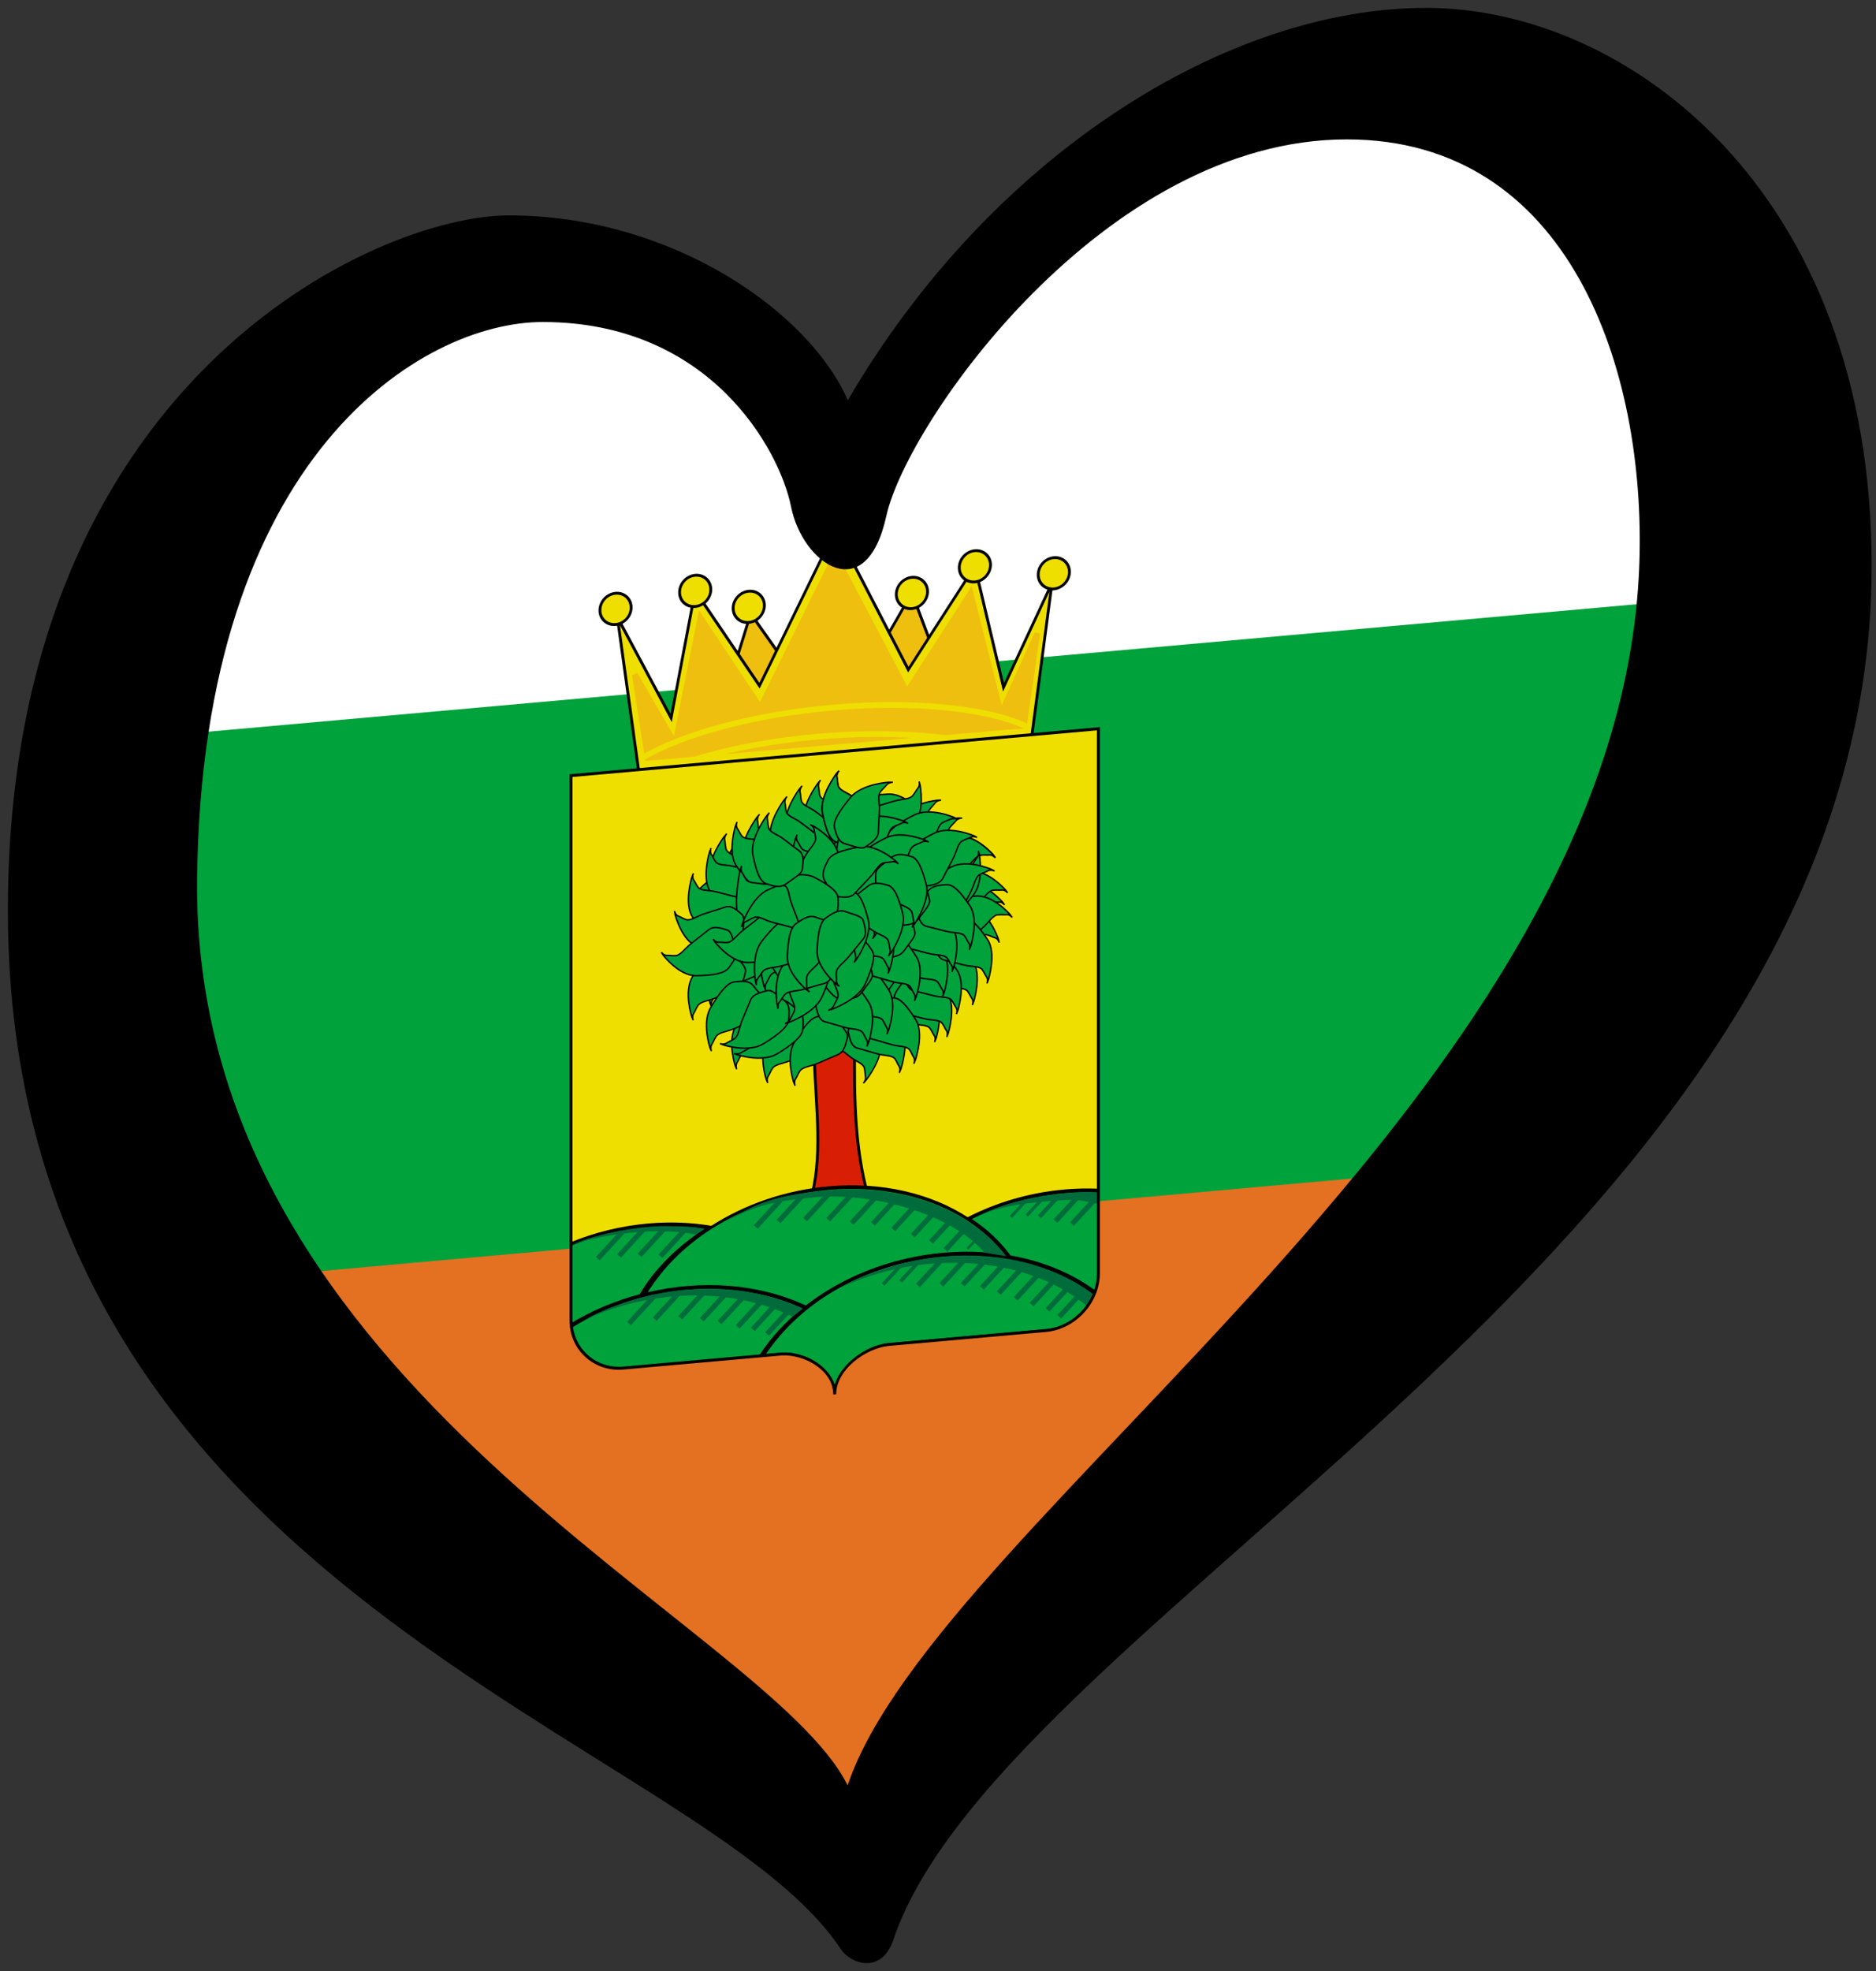 <?xml version="1.0" encoding="UTF-8" standalone="no"?>
<svg
   xmlns:dc="http://purl.org/dc/elements/1.1/"
   xmlns:cc="http://creativecommons.org/ns#"
   xmlns:rdf="http://www.w3.org/1999/02/22-rdf-syntax-ns#"
   xmlns:svg="http://www.w3.org/2000/svg"
   xmlns="http://www.w3.org/2000/svg"
   xmlns:sodipodi="http://sodipodi.sourceforge.net/DTD/sodipodi-0.dtd"
   xmlns:inkscape="http://www.inkscape.org/namespaces/inkscape"
   width="238"
   height="250"
   xml:space="preserve"
   id="svg2"
   version="1.1"
   inkscape:version="0.92.1 r15371"
   sodipodi:docname="EuroLípetsk_(2003).svg"><rect width="100%" height="100%" fill="#333333" stroke="none"/><sodipodi:namedview
     pagecolor="#ffffff"
     bordercolor="#666666"
     borderopacity="1"
     objecttolerance="10"
     gridtolerance="10"
     guidetolerance="10"
     inkscape:pageopacity="0"
     inkscape:pageshadow="2"
     inkscape:window-width="1366"
     inkscape:window-height="705"
     id="namedview37"
     showgrid="false"
     inkscape:zoom="1"
     inkscape:cx="119"
     inkscape:cy="125"
     inkscape:window-x="-8"
     inkscape:window-y="-8"
     inkscape:window-maximized="1"
     inkscape:current-layer="svg2"
     showguides="false" /><defs
     id="defs4"><g
       id="petal"><line
         x1="0"
         y1="0"
         x2="25"
         y2="0"
         stroke="gold"
         stroke-width="2"
         id="line7" /><circle
         cx="25"
         cy="0"
         r="5"
         fill="gold"
         id="circle9" /></g><pattern
       y="0"
       x="0"
       height="6"
       width="6"
       patternUnits="userSpaceOnUse"
       id="EMFhbasepattern" /><linearGradient
       id="linearGradient14249-2-5"><stop
         style="stop-color:#cccccc;stop-opacity:1;"
         offset="0"
         id="stop14251-78-6" /><stop
         style="stop-color:#000000;stop-opacity:1;"
         offset="1"
         id="stop14253-52-7" /></linearGradient><linearGradient
       id="linearGradient14001-9-0"><stop
         style="stop-color:#000000;stop-opacity:1;"
         offset="0"
         id="stop14003-7-2" /><stop
         style="stop-color:#ffffff;stop-opacity:1;"
         offset="1"
         id="stop14005-6-3" /></linearGradient></defs><path
     inkscape:connector-curvature="0"
     d="m 35,161 145,-14 -71,92 z"
     id="path23-5"
     style="fill:#e47022;fill-opacity:1" /><path
     inkscape:connector-curvature="0"
     d="M 220.215,73.911 188,148 32,162 15,92 Z"
     id="path25-5"
     style="fill:#00a23b;fill-opacity:1" /><path
     inkscape:connector-curvature="0"
     d="m 29,54 43,-21 36,25 41,-40 58,-5 19,62 -213,19 z"
     id="path27-7"
     style="fill:#ffffff;fill-opacity:1" /><g
     id="g4479"
     transform="matrix(0.045,-0.004,0,0.045,4.586,62.159)"><g
       id="_130753952"><polygon
         style="fill:#efbf0f;stroke:#000000;stroke-width:8"
         points="2177.46,907.834 1927.6,799.2 2014.51,527.616 2164.78,753.937 2269.8,822.738 2313.25,766.61 2468.96,509.51 2573.97,799.2 "
         class="fil3 str0"
         id="_130849720" /><polygon
         style="fill:#efdf00;stroke:#000000;stroke-width:8"
         points="2727.27,798.24 2646.47,450.07 2458.8,724.626 2254.13,310.75 2039.34,732.781 1857.95,449.346 1790.14,801.184 1638.75,504.407 1698.46,941.276 2806.82,943.651 2863.82,516.757 "
         class="fil4 str0"
         id="_22721776" /><polygon
         style="fill:#efbf0f;stroke:#efbf0f;stroke-width:16"
         points="2719.85,871.86 2822.7,654.596 2784.77,911.816 2730.68,910.859 2730.68,910.86 1724.26,908.237 1687.86,669.626 1801.57,876.215 1872.63,526.457 2041.37,794.889 2252.58,385.276 2454.6,787.259 2634.03,524.641 "
         class="fil3 str1"
         id="_130805744" /><circle
         style="fill:#efdf00;stroke:#000000;stroke-width:8"
         r="44"
         cy="300.699"
         cx="2253.53"
         class="fil4 str0"
         id="_22652088" /><circle
         style="fill:#efdf00;stroke:#000000;stroke-width:8"
         r="44"
         cy="450.07"
         cx="2646.47"
         class="fil4 str0"
         id="_22605056" /><circle
         style="fill:#efdf00;stroke:#000000;stroke-width:8"
         r="44"
         cy="489.594"
         cx="2869.09"
         class="fil4 str0"
         id="_131043864" /><circle
         style="fill:#efdf00;stroke:#000000;stroke-width:8"
         r="44"
         cy="449.345"
         cx="1857.95"
         class="fil4 str0"
         id="_22783136" /><circle
         style="fill:#efdf00;stroke:#000000;stroke-width:8"
         r="44"
         cy="507.7"
         cx="2009.08"
         class="fil4 str0"
         id="_132165592" /><circle
         style="fill:#efdf00;stroke:#000000;stroke-width:8"
         r="44"
         cy="480.125"
         cx="1633.44"
         class="fil4 str0"
         id="_141340656" /><circle
         style="fill:#efdf00;stroke:#000000;stroke-width:8"
         r="44"
         cy="509.51"
         cx="2468.96"
         class="fil4 str0"
         id="_131021648" /><path
         style="fill:none;stroke:#efdf00;stroke-width:16"
         inkscape:connector-curvature="0"
         d="m 1705.48,908.537 c 116.49,-59.636 319.646,-95.861 537.791,-95.861 227.232,0 437.302,39.214 550.918,102.869"
         class="fil5 str3"
         id="_141358632" /><path
         style="fill:none;stroke:#efdf00;stroke-width:16"
         inkscape:connector-curvature="0"
         d="M 2235.43,1096.98 1850.087,925.72 c 110.888,-24.977 246.246,-37.111 385.343,-34.505 116.656,2.186 231.129,14.656 330.874,36.02 l -330.874,169.744 z"
         class="fil5 str3"
         id="_133992432" /></g><path
       style="fill:#efdf00"
       inkscape:connector-curvature="0"
       id="path27-0"
       d="m 1507.83,938.891 h 743.432 743.431 v 1535.27 c 0,81.243 -66.472,147.715 -147.715,147.715 h -443.145 c -66.196,0 -152.715,58.035 -152.571,127.124 0.143,-69.09 -86.376,-127.124 -152.572,-127.124 h -443.144 c -81.243,0 -147.716,-66.471 -147.716,-147.715 z"
       class="fil4" /><path
       style="fill:#d81e05;stroke:#000000;stroke-width:8"
       inkscape:connector-curvature="0"
       id="path29-5"
       d="m 2181.53,2199.14 163.701,-0.765 c -38.139,-141.273 -38.93,-281.492 -37.775,-426.534 l -113.105,34.996 c 3.155,118.592 25.439,278.937 -12.821,392.303 z"
       class="fil0 str0" /><g
       id="_130841216"><path
         style="fill:#000000"
         inkscape:connector-curvature="0"
         d="m 1508,2253.75 c 66.777,-21.352 139.813,-33.152 216.366,-33.152 62.544,0 122.748,7.867 179.106,22.387 93.356,-51.611 207.204,-81.946 330.083,-81.946 151.869,0 289.964,46.318 392.585,121.913 81.044,-34.368 173.817,-53.892 272.399,-53.892 32.828,0 65.001,2.197 96.324,6.353 v 239.746 c 0,81.245 -66.472,147.715 -147.716,147.715 -538.835,0 -652.596,0 -1191.43,0 -81.242,0 -147.715,-66.47 -147.715,-147.715 v -221.408 z"
         class="fil6"
         id="_130802384" /><path
         style="fill:#00a23b"
         inkscape:connector-curvature="0"
         d="m 2992.77,2245.71 v 227.809 c 0,16.506 -2.747,32.398 -7.801,47.251 -64.913,-53.585 -146.329,-94.968 -237.946,-119.232 -28.953,-42.224 -65.93,-80.2 -109.226,-112.514 111.772,-44.949 235.757,-58.694 354.973,-43.313 z"
         class="fil1"
         id="_130802000" /><path
         style="fill:#00a23b"
         inkscape:connector-curvature="0"
         d="m 2730.39,2397.35 c -187.604,-44.837 -400.005,-16.283 -560.654,93.84 -134.086,-74.593 -294.536,-98.609 -445.591,-76.941 212.291,-319.54 781.196,-322.846 1006.24,-16.899 z"
         class="fil1"
         id="_130801296" /><path
         style="fill:#00a23b"
         inkscape:connector-curvature="0"
         d="m 1884.42,2249.57 c -74.471,41.995 -141.228,100.169 -182.758,168.262 -70.418,12.361 -136.016,34.635 -194.278,64.829 -0.116,-2.376 -0.175,-4.766 -0.175,-7.168 v -211.571 c 119.387,-37.263 255.327,-42.027 377.211,-14.353 z"
         class="fil1"
         id="_130800448" /><path
         style="fill:#00a23b"
         inkscape:connector-curvature="0"
         d="m 2159.62,2498.28 c -48.424,34.769 -89.274,75.797 -120.448,121.426 h -383.717 c -73.243,0 -134.47,-54.029 -145.82,-124.198 196.851,-105.129 454.09,-104.32 649.984,2.772 z"
         class="fil1"
         id="_130799784" /><path
         style="fill:#00a23b"
         inkscape:connector-curvature="0"
         d="m 2981.67,2535.89 c -24.209,48.731 -74.551,82.434 -132.393,82.434 h -443.144 c -66.196,0 -152.717,58.035 -152.572,127.124 0.144,-69.09 -86.376,-127.124 -152.572,-127.124 h -43.756 c 201.549,-280.78 671.752,-300.09 924.438,-82.434 z"
         class="fil1"
         id="_130798896" /><g
         id="g38"><path
           style="fill:#006c3b"
           inkscape:connector-curvature="0"
           d="m 2981.68,2532.8 -19.131,30.703 c -176.353,-163.297 -473.735,-199.136 -692.702,-114.175 223.139,-102.941 521.838,-77.171 711.834,83.472 z"
           class="fil7"
           id="_130609120" /><path
           style="fill:#006c3b"
           inkscape:connector-curvature="0"
           d="m 2904.13,2239.72 c 63.366,0 70.379,4.592 90.588,6.284 l -0.024,31.008 c -31.843,-4.3 -42.566,-16.889 -97.87,-18.158 -55.304,-1.27 -167.373,-5.389 -243.939,24.319 85.754,-36.382 187.878,-43.452 251.244,-43.452 z"
           class="fil7"
           id="_130609016" /><path
           style="fill:#006c3b"
           inkscape:connector-curvature="0"
           d="m 2234.59,2171.92 c 160.33,0 373.202,58.383 500.016,230.655 l -60.549,-15.287 c -101.639,-126.091 -328.328,-198.861 -476.043,-198.861 -147.716,0 -177,14.867 -253.566,44.575 85.18,-39.297 129.811,-61.082 290.143,-61.082 z"
           class="fil7"
           id="_130608352" /><path
           style="fill:#006c3b"
           inkscape:connector-curvature="0"
           d="m 1774.72,2232.31 c 66.504,6.184 81.141,10.268 109.701,17.262 l -25.043,14.258 c -35.027,-9.71 -32.432,-10.455 -96.574,-18.041 -64.142,-7.586 -178.135,-4.231 -257.661,16.279 89.206,-29.02 203.073,-35.941 269.577,-29.758 z"
           class="fil7"
           id="_130607968" /><path
           style="fill:#006c3b"
           inkscape:connector-curvature="0"
           d="m 1829.87,2416.97 c 123.42,0 237.739,30.587 331.325,82.615 l -28.71,19.803 c -94.983,-54.673 -212.183,-86.989 -339.008,-86.989 -91.194,0 -177.4,16.722 -253.967,46.43 85.181,-39.297 184.408,-61.859 290.36,-61.859 z"
           class="fil7"
           id="_130607584" /><polygon
           style="fill:#006c3b"
           points="2889.67,2591.94 2878.93,2581.16 2948.21,2512.1 2958.95,2522.87 "
           class="fil7"
           id="_130606960" /><polygon
           style="fill:#006c3b"
           points="2628.15,2374.96 2622.78,2369.57 2657.42,2335.04 2662.79,2340.43 "
           class="fil7"
           id="_130606336" /><polygon
           style="fill:#006c3b"
           points="2568.87,2374.99 2558.13,2364.21 2627.41,2295.15 2638.15,2305.93 "
           class="fil7"
           id="_130605712" /><polygon
           style="fill:#006c3b"
           points="2528.35,2348.61 2517.61,2337.83 2586.89,2268.77 2597.64,2279.54 "
           class="fil7"
           id="_130605088" /><polygon
           style="fill:#006c3b"
           points="2476.82,2326.39 2466.07,2315.62 2535.35,2246.55 2546.1,2257.33 "
           class="fil7"
           id="_130604464" /><polygon
           style="fill:#006c3b"
           points="2421.89,2304.07 2411.15,2293.29 2480.43,2224.23 2491.17,2235 "
           class="fil7"
           id="_130603840" /><polygon
           style="fill:#006c3b"
           points="2364.32,2283.43 2353.57,2272.65 2422.86,2203.59 2433.6,2214.36 "
           class="fil7"
           id="_130603080" /><polygon
           style="fill:#006c3b"
           points="2304.57,2275.82 2293.82,2265.04 2363.11,2195.98 2373.85,2206.76 "
           class="fil7"
           id="_130602456" /><polygon
           style="fill:#006c3b"
           points="2238.3,2260.61 2227.56,2249.83 2296.84,2180.77 2307.58,2191.55 "
           class="fil7"
           id="_130601832" /><polygon
           style="fill:#006c3b"
           points="2173.18,2254.14 2162.44,2243.36 2231.72,2174.3 2242.46,2185.08 "
           class="fil7"
           id="_130601208" /><polygon
           style="fill:#006c3b"
           points="2034.03,2262.74 2023.29,2251.96 2092.57,2182.9 2103.31,2193.68 "
           class="fil7"
           id="_130596480" /><polygon
           style="fill:#006c3b"
           points="1765.41,2321.3 1754.67,2310.52 1823.95,2241.46 1834.69,2252.24 "
           class="fil7"
           id="_130595856" /><polygon
           style="fill:#006c3b"
           points="1706.51,2313.55 1695.77,2302.77 1765.05,2233.71 1775.8,2244.49 "
           class="fil7"
           id="_130595232" /><polygon
           style="fill:#006c3b"
           points="1648.65,2309.93 1637.91,2299.16 1707.19,2230.09 1717.93,2240.87 "
           class="fil7"
           id="_130594608" /><polygon
           style="fill:#006c3b"
           points="1588.62,2312.53 1577.88,2301.76 1647.16,2232.69 1657.9,2243.47 "
           class="fil7"
           id="_130593984" /><polygon
           style="fill:#006c3b"
           points="2098.16,2253.01 2087.42,2242.23 2156.7,2173.17 2167.45,2183.95 "
           class="fil7"
           id="_130593360" /><polygon
           style="fill:#006c3b"
           points="2065.84,2567.38 2055.1,2556.6 2124.38,2487.54 2135.12,2498.32 "
           class="fil7"
           id="_130592600" /><polygon
           style="fill:#006c3b"
           points="2025.76,2550.68 2015.01,2539.9 2084.3,2470.84 2095.04,2481.62 "
           class="fil7"
           id="_130591976" /><polygon
           style="fill:#006c3b"
           points="1983.17,2539.82 1972.42,2529.04 2041.71,2459.98 2052.45,2470.76 "
           class="fil7"
           id="_130591352" /><polygon
           style="fill:#006c3b"
           points="1932.23,2523.12 1921.48,2512.34 1990.77,2443.28 2001.51,2454.06 "
           class="fil7"
           id="_130590728" /><polygon
           style="fill:#006c3b"
           points="1882.12,2510.59 1871.38,2499.82 1940.66,2430.75 1951.4,2441.53 "
           class="fil7"
           id="_130590104" /><polygon
           style="fill:#006c3b"
           points="1821.16,2499.74 1810.42,2488.96 1879.7,2419.9 1890.44,2430.68 "
           class="fil7"
           id="_130589480" /><polygon
           style="fill:#006c3b"
           points="1749.34,2497.23 1738.6,2486.45 1807.88,2417.39 1818.62,2428.17 "
           class="fil7"
           id="_130580424" /><polygon
           style="fill:#006c3b"
           points="1676.69,2503.08 1665.94,2492.3 1735.22,2423.24 1745.97,2434.02 "
           class="fil7"
           id="_130580040" /><polygon
           style="fill:#006c3b"
           points="2925.58,2333.89 2914.84,2323.11 2984.12,2254.05 2994.86,2264.83 "
           class="fil7"
           id="_130579416" /><polygon
           style="fill:#006c3b"
           points="2878.81,2321.36 2868.07,2310.59 2937.35,2241.52 2948.1,2252.3 "
           class="fil7"
           id="_130578792" /><polygon
           style="fill:#006c3b"
           points="2832.94,2304.35 2824.15,2295.53 2880.85,2239.02 2889.64,2247.84 "
           class="fil7"
           id="_130578032" /><polygon
           style="fill:#006c3b"
           points="2795.91,2296.84 2789.15,2290.07 2832.69,2246.67 2839.44,2253.44 "
           class="fil7"
           id="_130577408" /><polygon
           style="fill:#006c3b"
           points="2751.13,2296.16 2744.83,2289.85 2785.42,2249.39 2791.71,2255.7 "
           class="fil7"
           id="_130494432" /><polygon
           style="fill:#006c3b"
           points="2856.57,2569.69 2845.83,2558.91 2915.11,2489.85 2925.86,2500.63 "
           class="fil7"
           id="_130494240" /><polygon
           style="fill:#006c3b"
           points="2811.79,2550.66 2801.05,2539.88 2870.33,2470.82 2881.07,2481.6 "
           class="fil7"
           id="_130493616" /><polygon
           style="fill:#006c3b"
           points="2767.1,2530.3 2756.36,2519.52 2825.64,2450.46 2836.39,2461.24 "
           class="fil7"
           id="_130492992" /><polygon
           style="fill:#006c3b"
           points="2719.26,2510.06 2708.52,2499.28 2777.8,2430.22 2788.54,2441 "
           class="fil7"
           id="_130492368" /><polygon
           style="fill:#006c3b"
           points="2671.65,2490.77 2660.9,2479.99 2730.18,2410.93 2740.93,2421.71 "
           class="fil7"
           id="_130491744" /><polygon
           style="fill:#006c3b"
           points="2617.43,2477.52 2606.69,2466.74 2675.97,2397.68 2686.71,2408.46 "
           class="fil7"
           id="_130491120" /><polygon
           style="fill:#006c3b"
           points="2557.32,2472.45 2546.58,2461.67 2615.86,2392.61 2626.6,2403.39 "
           class="fil7"
           id="_130490496" /><polygon
           style="fill:#006c3b"
           points="2491.42,2468.1 2480.68,2457.32 2549.96,2388.26 2560.7,2399.04 "
           class="fil7"
           id="_130489736" /><polygon
           style="fill:#006c3b"
           points="2440.88,2450.82 2433.28,2443.18 2482.34,2394.28 2489.94,2401.91 "
           class="fil7"
           id="_130489112" /><polygon
           style="fill:#006c3b"
           points="2391.64,2455.16 2384.03,2447.53 2433.09,2398.62 2440.7,2406.25 "
           class="fil7"
           id="_130488728" /></g></g><g
       id="_131115568"><path
         style="fill:#00a23b;stroke:#000000;stroke-width:4"
         inkscape:connector-curvature="0"
         d="m 2272.17,1705.49 c 0,0 -43.426,-62.425 -30.759,-108.563 12.665,-46.14 25.331,-75.995 44.329,-82.328 18.999,-6.332 39.807,-13.57 56.996,0 17.189,13.571 41.615,26.237 41.615,39.807 0,13.571 4.524,39.807 -12.665,51.568 -17.19,11.76 -41.616,30.759 -54.282,38.901 -12.665,8.143 -33.474,15.38 -37.091,27.142 -3.619,11.76 -2.714,15.379 -5.428,24.426 -2.714,9.047 4.524,18.093 4.524,18.093 l -7.238,-9.046 z"
         class="fil1 str4"
         id="_130981472" /><path
         style="fill:#00a23b;stroke:#000000;stroke-width:4"
         inkscape:connector-curvature="0"
         d="m 2075.83,1688.57 c 0,0 -43.426,-62.424 -30.759,-108.563 12.666,-46.139 25.331,-75.995 44.33,-82.326 18.998,-6.333 39.806,-13.571 56.995,0 17.189,13.57 41.615,26.236 41.615,39.806 0,13.571 4.524,39.807 -12.665,51.568 -17.19,11.76 -41.616,30.759 -54.281,38.902 -12.666,8.141 -33.474,15.379 -37.093,27.141 -3.619,11.76 -2.714,15.379 -5.428,24.426 -2.714,9.047 4.524,18.095 4.524,18.095 l -7.238,-9.047 z"
         class="fil1 str4"
         id="_130981088" /><path
         style="fill:#00a23b;stroke:#000000;stroke-width:4"
         inkscape:connector-curvature="0"
         d="m 2203.67,1022.5 c 0,0 -47.911,59.05 -38.685,105.998 9.227,46.948 19.656,77.656 38.135,85.374 18.48,7.717 38.697,16.469 56.841,4.205 18.143,-12.266 43.437,-23.094 44.439,-36.628 1,-13.533 7.448,-39.364 -8.826,-52.361 -16.276,-12.997 -39.234,-33.746 -51.265,-42.801 -12.03,-9.054 -32.248,-17.808 -34.988,-29.803 -2.741,-11.996 -1.572,-15.539 -3.612,-24.761 -2.04,-9.223 5.846,-17.711 5.846,-17.711 l -7.886,8.487 z"
         class="fil1 str4"
         id="_130980264" /><path
         style="fill:#00a23b;stroke:#000000;stroke-width:4"
         inkscape:connector-curvature="0"
         d="m 2151.71,1033.89 c 0,0 -47.911,59.05 -38.685,105.998 9.227,46.948 19.656,77.656 38.135,85.374 18.48,7.717 38.697,16.469 56.841,4.205 18.143,-12.266 43.437,-23.094 44.439,-36.628 1.002,-13.533 7.448,-39.364 -8.826,-52.361 -16.276,-12.997 -39.234,-33.746 -51.265,-42.801 -12.03,-9.054 -32.248,-17.808 -34.988,-29.803 -2.741,-11.996 -1.572,-15.539 -3.612,-24.761 -2.04,-9.223 5.846,-17.711 5.846,-17.711 l -7.886,8.487 z"
         class="fil1 str4"
         id="_130979440" /><path
         style="fill:#00a23b;stroke:#000000;stroke-width:4"
         inkscape:connector-curvature="0"
         d="m 2255.57,1000.81 c 0,0 -47.911,59.049 -38.685,105.998 9.227,46.948 19.656,77.655 38.135,85.372 18.48,7.717 38.697,16.471 56.841,4.205 18.143,-12.265 43.437,-23.094 44.439,-36.627 1.002,-13.533 7.448,-39.364 -8.826,-52.362 -16.276,-12.997 -39.234,-33.745 -51.265,-42.8 -12.03,-9.054 -32.248,-17.808 -34.988,-29.804 -2.741,-11.995 -1.572,-15.537 -3.612,-24.761 -2.04,-9.222 5.846,-17.711 5.846,-17.711 l -7.886,8.489 z"
         class="fil1 str4"
         id="_130978616" /><path
         style="fill:#00a23b;stroke:#000000;stroke-width:4"
         inkscape:connector-curvature="0"
         d="m 2255.57,1000.81 c 0,0 -47.911,59.049 -38.685,105.998 9.227,46.948 19.656,77.655 38.135,85.372 18.48,7.717 38.697,16.471 56.841,4.205 18.143,-12.265 43.437,-23.094 44.439,-36.627 1.002,-13.533 7.448,-39.364 -8.826,-52.362 -16.276,-12.997 -39.234,-33.745 -51.265,-42.8 -12.03,-9.054 -32.248,-17.808 -34.988,-29.804 -2.741,-11.995 -1.572,-15.537 -3.612,-24.761 -2.04,-9.222 5.846,-17.711 5.846,-17.711 l -7.886,8.489 z"
         class="fil1 str4"
         id="_130977792" /><path
         style="fill:#00a23b;stroke:#000000;stroke-width:4"
         inkscape:connector-curvature="0"
         d="m 2109,1060.29 c 0,0 -47.913,59.05 -38.685,105.998 9.227,46.948 19.656,77.656 38.135,85.374 18.48,7.717 38.697,16.469 56.839,4.205 18.144,-12.266 43.439,-23.094 44.439,-36.628 1.002,-13.533 7.448,-39.364 -8.826,-52.361 -16.274,-12.997 -39.233,-33.746 -51.263,-42.801 -12.031,-9.054 -32.248,-17.808 -34.989,-29.803 -2.741,-11.996 -1.572,-15.539 -3.611,-24.761 -2.04,-9.223 5.845,-17.711 5.845,-17.711 z"
         class="fil1 str4"
         id="_130976832" /><path
         style="fill:#00a23b;stroke:#000000;stroke-width:4"
         inkscape:connector-curvature="0"
         d="m 1974.56,1167.83 c 0,0 -47.913,59.05 -38.686,105.998 9.228,46.948 19.656,77.656 38.135,85.374 18.48,7.716 38.698,16.469 56.841,4.205 18.144,-12.266 43.439,-23.094 44.439,-36.628 1.002,-13.533 7.448,-39.364 -8.826,-52.361 -16.274,-12.997 -39.233,-33.746 -51.263,-42.801 -12.031,-9.054 -32.248,-17.808 -34.989,-29.803 -2.741,-11.996 -1.572,-15.539 -3.612,-24.761 -2.039,-9.223 5.846,-17.712 5.846,-17.712 z"
         class="fil1 str4"
         id="_130976008" /><path
         style="fill:#00a23b;stroke:#000000;stroke-width:4"
         inkscape:connector-curvature="0"
         d="m 2031.6,1103.58 c 0,0 -47.913,59.05 -38.685,105.998 9.227,46.948 19.655,77.656 38.134,85.374 18.48,7.716 38.698,16.469 56.841,4.205 18.144,-12.266 43.439,-23.094 44.439,-36.628 1.002,-13.533 7.448,-39.364 -8.826,-52.361 -16.274,-12.998 -39.233,-33.746 -51.263,-42.801 -12.031,-9.054 -32.248,-17.808 -34.989,-29.803 -2.741,-11.996 -1.572,-15.539 -3.611,-24.761 -2.04,-9.223 5.845,-17.712 5.845,-17.712 l -7.885,8.489 z"
         class="fil1 str4"
         id="_130975184" /><path
         style="fill:#00a23b;stroke:#000000;stroke-width:4"
         inkscape:connector-curvature="0"
         d="m 1939.07,1149.87 c 0,0 -47.913,59.049 -38.685,105.997 9.227,46.949 19.656,77.656 38.135,85.374 18.48,7.717 38.697,16.471 56.839,4.205 18.144,-12.265 43.439,-23.094 44.44,-36.627 1,-13.534 7.447,-39.365 -8.828,-52.362 -16.274,-12.997 -39.233,-33.745 -51.263,-42.801 -12.031,-9.054 -32.248,-17.808 -34.989,-29.803 -2.741,-11.996 -1.572,-15.539 -3.611,-24.761 -2.04,-9.222 5.845,-17.711 5.845,-17.711 l -7.885,8.489 z"
         class="fil1 str4"
         id="_130974360" /><path
         style="fill:#00a23b;stroke:#000000;stroke-width:4"
         inkscape:connector-curvature="0"
         d="m 2285.48,1188.96 c 0,0 -47.911,59.05 -38.685,105.998 9.227,46.948 19.656,77.656 38.135,85.374 18.48,7.716 38.697,16.469 56.841,4.205 18.143,-12.266 43.437,-23.094 44.439,-36.628 1.002,-13.533 7.448,-39.364 -8.826,-52.361 -16.276,-12.997 -39.234,-33.746 -51.265,-42.801 -12.03,-9.054 -32.248,-17.808 -34.988,-29.803 -2.741,-11.996 -1.572,-15.539 -3.612,-24.761 -2.04,-9.223 5.846,-17.712 5.846,-17.712 l -7.886,8.489 z"
         class="fil1 str4"
         id="_130973536" /><path
         style="fill:#00a23b;stroke:#000000;stroke-width:4"
         inkscape:connector-curvature="0"
         d="m 1859.55,1300.95 c 0,0 51.47,-55.975 99.26,-53.66 47.791,2.315 79.687,8.177 90.005,25.341 10.317,17.164 21.912,35.896 12.41,55.628 -9.502,19.732 -16.545,46.33 -29.79,49.285 -13.245,2.955 -37.866,13.082 -53.088,-1.134 -15.221,-14.216 -39.083,-33.919 -49.787,-44.509 -10.706,-10.589 -22.299,-29.321 -34.566,-30.292 -12.267,-0.972 -15.602,0.699 -25.023,0.02 -9.421,-0.679 -16.675,8.355 -16.675,8.355 l 7.254,-9.034 z"
         class="fil1 str4"
         id="_130972712" /><path
         style="fill:#00a23b;stroke:#000000;stroke-width:4"
         inkscape:connector-curvature="0"
         d="m 2115.11,1450.55 c 0,0 66.454,-36.965 111.094,-19.748 44.642,17.216 73.081,32.804 77.481,52.341 4.401,19.537 9.521,40.964 -5.7,56.709 -15.221,15.746 -30.267,38.784 -43.769,37.427 -13.502,-1.357 -40.058,0.52 -50.042,-17.759 -9.983,-18.28 -26.442,-44.484 -33.278,-57.9 -6.835,-13.416 -11.955,-34.844 -23.295,-39.621 -11.341,-4.776 -15.032,-4.238 -23.761,-7.844 -8.731,-3.605 -18.456,2.692 -18.456,2.692 l 9.725,-6.296 z"
         class="fil1 str4"
         id="_130971072" /><path
         style="fill:#00a23b;stroke:#000000;stroke-width:4"
         inkscape:connector-curvature="0"
         d="m 2497.17,1133.26 c 0,0 -46.051,-60.511 -93.849,-62.643 -47.799,-2.131 -80.101,0.743 -91.968,16.876 -11.867,16.131 -25.15,33.706 -17.522,54.235 7.629,20.529 12.172,47.666 25.085,51.837 12.913,4.172 36.489,16.541 52.964,3.801 16.475,-12.742 42.064,-30.145 53.705,-39.694 11.641,-9.549 24.925,-27.125 37.23,-26.953 12.303,0.171 15.469,2.145 24.912,2.343 9.443,0.198 15.827,9.867 15.827,9.867 l -6.384,-9.668 z"
         class="fil1 str4"
         id="_130970248" /><path
         style="fill:#00a23b;stroke:#000000;stroke-width:4"
         inkscape:connector-curvature="0"
         d="m 2400.08,1693.03 c 0,0 49.219,-57.965 41.042,-105.107 -8.177,-47.142 -17.917,-78.076 -36.22,-86.203 -18.303,-8.128 -38.32,-17.33 -56.733,-5.473 -18.412,11.857 -43.942,22.119 -45.246,35.627 -1.303,13.507 -8.324,39.188 7.656,52.545 15.98,13.357 38.47,34.613 50.296,43.935 11.825,9.32 31.841,18.522 34.315,30.576 2.472,12.054 1.225,15.569 3.058,24.835 1.832,9.266 -6.241,17.576 -6.241,17.576 l 8.073,-8.31 z"
         class="fil1 str4"
         id="_130916736" /><path
         style="fill:#00a23b;stroke:#000000;stroke-width:4"
         inkscape:connector-curvature="0"
         d="m 2339.97,1870.94 c 0,0 49.218,-57.965 41.041,-105.107 -8.177,-47.142 -17.917,-78.076 -36.22,-86.203 -18.302,-8.128 -38.32,-17.33 -56.732,-5.473 -18.413,11.857 -43.943,22.119 -45.246,35.627 -1.303,13.507 -8.326,39.188 7.656,52.545 15.98,13.357 38.47,34.613 50.295,43.935 11.825,9.32 31.843,18.522 34.315,30.576 2.473,12.054 1.225,15.569 3.058,24.835 1.833,9.266 -6.24,17.576 -6.24,17.576 l 8.073,-8.31 z"
         class="fil1 str4"
         id="_130915912" /><path
         style="fill:#00a23b;stroke:#000000;stroke-width:4"
         inkscape:connector-curvature="0"
         d="m 2712.29,1505.58 c 0,0 -23.642,-72.273 -68.094,-89.973 -44.453,-17.699 -75.909,-25.585 -92.413,-14.241 -16.503,11.345 -34.819,23.587 -34.349,45.482 0.469,21.895 -4.144,49.02 6.684,57.2 10.829,8.178 29.04,27.599 48.784,20.971 19.744,-6.628 49.626,-14.672 63.757,-19.872 14.131,-5.199 32.446,-17.442 44.013,-13.242 11.565,4.2 13.909,7.103 22.763,10.39 8.855,3.286 11.713,14.513 11.713,14.513 l -2.858,-11.228 z"
         class="fil1 str4"
         id="_130915088" /><path
         style="fill:#00a23b;stroke:#000000;stroke-width:4"
         inkscape:connector-curvature="0"
         d="m 2723.49,1402.48 c 0,0 -47.676,-59.241 -95.515,-60.074 -47.839,-0.834 -80.053,2.915 -91.476,19.363 -11.425,16.448 -24.227,34.377 -16.044,54.691 8.183,20.314 13.461,47.319 26.483,51.138 13.022,3.82 36.924,15.546 53.047,2.362 16.124,-13.184 41.231,-31.274 52.609,-41.137 11.379,-9.861 24.181,-27.79 36.484,-27.952 12.305,-0.163 15.522,1.724 24.967,1.667 9.445,-0.058 16.089,9.434 16.089,9.434 l -6.644,-9.491 z"
         class="fil1 str4"
         id="_130914264" /><path
         style="fill:#00a23b;stroke:#000000;stroke-width:4"
         inkscape:connector-curvature="0"
         d="m 2732.11,1369.29 c 0,0 -47.676,-59.241 -95.515,-60.076 -47.839,-0.834 -80.052,2.916 -91.476,19.364 -11.425,16.448 -24.227,34.377 -16.044,54.691 8.184,20.314 13.461,47.319 26.483,51.138 13.022,3.82 36.924,15.546 53.048,2.362 16.123,-13.184 41.23,-31.276 52.608,-41.137 11.379,-9.862 24.181,-27.791 36.484,-27.953 12.305,-0.162 15.522,1.726 24.967,1.668 9.445,-0.058 16.089,9.434 16.089,9.434 z"
         class="fil1 str4"
         id="_130547624" /><path
         style="fill:#00a23b;stroke:#000000;stroke-width:4"
         inkscape:connector-curvature="0"
         d="m 2745.06,1439.78 c 0,0 -47.675,-59.241 -95.515,-60.076 -47.839,-0.834 -80.052,2.916 -91.476,19.364 -11.425,16.447 -24.227,34.377 -16.043,54.691 8.183,20.314 13.46,47.317 26.482,51.138 13.022,3.82 36.924,15.546 53.048,2.362 16.124,-13.185 41.23,-31.276 52.609,-41.137 11.378,-9.862 24.18,-27.791 36.484,-27.953 12.303,-0.162 15.522,1.726 24.966,1.668 9.445,-0.058 16.089,9.434 16.089,9.434 z"
         class="fil1 str4"
         id="_130546800" /><path
         style="fill:#00a23b;stroke:#000000;stroke-width:4"
         inkscape:connector-curvature="0"
         d="m 2697.54,1267.36 c 0,0 -47.675,-59.242 -95.515,-60.076 -47.839,-0.834 -80.052,2.916 -91.476,19.364 -11.425,16.447 -24.227,34.376 -16.043,54.691 8.183,20.314 13.46,47.317 26.482,51.138 13.022,3.82 36.924,15.544 53.048,2.361 16.124,-13.184 41.23,-31.274 52.609,-41.135 11.378,-9.862 24.18,-27.791 36.484,-27.953 12.303,-0.162 15.522,1.724 24.966,1.668 9.445,-0.058 16.089,9.434 16.089,9.434 l -6.644,-9.491 z"
         class="fil1 str4"
         id="_132724112" /><path
         style="fill:#00a23b;stroke:#000000;stroke-width:4"
         inkscape:connector-curvature="0"
         d="m 2697.54,1267.36 c 0,0 -47.675,-59.242 -95.515,-60.076 -47.839,-0.834 -80.052,2.916 -91.476,19.364 -11.425,16.447 -24.227,34.376 -16.043,54.691 8.183,20.314 13.46,47.317 26.482,51.138 13.022,3.82 36.924,15.544 53.048,2.361 16.124,-13.184 41.23,-31.274 52.609,-41.135 11.378,-9.862 24.18,-27.791 36.484,-27.953 12.303,-0.162 15.522,1.724 24.966,1.668 9.445,-0.058 16.089,9.434 16.089,9.434 l -6.644,-9.491 z"
         class="fil1 str4"
         id="_22646512" /><path
         style="fill:#00a23b;stroke:#000000;stroke-width:4"
         inkscape:connector-curvature="0"
         d="m 2599.27,1155.42 c 0,0 -76.007,-2.302 -107.748,33.5 -31.741,35.802 -49.839,62.713 -44.772,82.088 5.067,19.375 10.363,40.759 31.117,47.752 20.754,6.992 44.701,20.542 56.071,13.133 11.369,-7.409 35.821,-17.942 36.289,-38.765 0.469,-20.823 3.05,-51.66 2.956,-66.717 -0.093,-15.057 -5.391,-36.441 2.487,-45.894 7.878,-9.452 11.403,-10.67 17.502,-17.883 6.098,-7.213 17.629,-6.089 17.629,-6.089 l -11.531,-1.124 z"
         class="fil1 str4"
         id="_22612168" /><path
         style="fill:#00a23b;stroke:#000000;stroke-width:4"
         inkscape:connector-curvature="0"
         d="m 2539.7,1100.17 c 0,0 -76.032,1.261 -106.062,38.511 -30.028,37.25 -46.846,64.978 -40.877,84.094 5.969,19.116 12.261,40.23 33.32,46.241 21.059,6.013 45.615,18.425 56.624,10.492 11.01,-7.932 34.941,-19.6 34.433,-40.422 -0.507,-20.822 0.627,-51.746 -0.171,-66.782 -0.798,-15.035 -7.091,-36.149 0.334,-45.96 7.427,-9.811 10.892,-11.193 16.645,-18.684 5.753,-7.49 17.324,-6.908 17.324,-6.908 l -11.571,-0.582 z"
         class="fil1 str4"
         id="_134090680" /><path
         style="fill:#00a23b;stroke:#000000;stroke-width:4"
         inkscape:connector-curvature="0"
         d="m 2659.15,1264.15 c 0,0 13.926,74.757 -16.585,111.612 -30.513,36.854 -54.331,58.864 -74.252,56.828 -19.923,-2.036 -41.867,-3.992 -51.958,-23.428 -10.091,-19.437 -27.154,-41.024 -21.575,-53.395 5.578,-12.371 12.24,-38.147 32.744,-41.803 20.504,-3.655 50.581,-10.934 65.474,-13.15 14.893,-2.216 36.836,-0.261 44.971,-9.495 8.133,-9.234 8.796,-12.905 14.988,-20.036 6.194,-7.131 3.314,-18.353 3.314,-18.353 l 2.88,11.222 z"
         class="fil1 str4"
         id="_134176696" /><path
         style="fill:#00a23b;stroke:#000000;stroke-width:4"
         inkscape:connector-curvature="0"
         d="m 2492.21,1053.88 c 0,0 13.926,74.757 -16.585,111.611 -30.513,36.855 -54.331,58.865 -74.254,56.829 -19.922,-2.037 -41.865,-3.992 -51.958,-23.43 -10.091,-19.436 -27.152,-41.023 -21.574,-53.394 5.578,-12.371 12.239,-38.147 32.744,-41.803 20.504,-3.655 50.581,-10.935 65.474,-13.15 14.893,-2.216 36.836,-0.261 44.969,-9.495 8.134,-9.234 8.797,-12.905 14.989,-20.036 6.194,-7.131 3.314,-18.353 3.314,-18.353 l 2.88,11.222 z"
         class="fil1 str4"
         id="_134676392" /><path
         style="fill:#00a23b;stroke:#000000;stroke-width:4"
         inkscape:connector-curvature="0"
         d="m 2692.07,1307.94 c 0,0 -67.495,-35.026 -111.62,-16.525 -44.124,18.501 -72.099,34.906 -75.933,54.561 -3.834,19.656 -8.332,41.223 7.338,56.522 15.671,15.299 31.377,37.891 44.835,36.144 13.457,-1.748 40.057,-0.64 49.507,-19.2 9.45,-18.561 25.145,-45.23 31.589,-58.839 6.443,-13.609 10.941,-35.176 22.139,-40.279 11.197,-5.102 14.902,-4.671 23.524,-8.528 8.622,-3.856 18.526,2.156 18.526,2.156 l -9.903,-6.012 z"
         class="fil1 str4"
         id="_130830264" /><path
         style="fill:#00a23b;stroke:#000000;stroke-width:4"
         inkscape:connector-curvature="0"
         d="m 2587.14,1152.34 c 0,0 -67.495,-35.026 -111.62,-16.524 -44.124,18.501 -72.099,34.905 -75.933,54.561 -3.834,19.656 -8.332,41.223 7.339,56.522 15.671,15.299 31.376,37.891 44.834,36.143 13.457,-1.747 40.057,-0.639 49.507,-19.2 9.45,-18.56 25.145,-45.23 31.589,-58.839 6.443,-13.609 10.942,-35.174 22.139,-40.278 11.197,-5.102 14.902,-4.671 23.524,-8.528 8.622,-3.857 18.526,2.156 18.526,2.156 l -9.904,-6.013 z"
         class="fil1 str4"
         id="_130551720" /><path
         style="fill:#00a23b;stroke:#000000;stroke-width:4"
         inkscape:connector-curvature="0"
         d="m 2642.75,1208.96 c 0,0 -67.495,-35.026 -111.62,-16.525 -44.124,18.502 -72.099,34.906 -75.933,54.562 -3.834,19.656 -8.332,41.223 7.339,56.52 15.67,15.299 31.376,37.892 44.834,36.144 13.457,-1.747 40.057,-0.64 49.507,-19.2 9.45,-18.561 25.145,-45.23 31.589,-58.839 6.443,-13.609 10.941,-35.176 22.139,-40.278 11.197,-5.104 14.902,-4.672 23.524,-8.529 8.622,-3.856 18.526,2.157 18.526,2.157 l -9.904,-6.013 z"
         class="fil1 str4"
         id="_130990608" /><path
         style="fill:#00a23b;stroke:#000000;stroke-width:4"
         inkscape:connector-curvature="0"
         d="m 2448.43,1152.04 c 0,0 -67.495,-35.026 -111.62,-16.525 -44.125,18.502 -72.099,34.906 -75.933,54.562 -3.834,19.656 -8.333,41.222 7.338,56.52 15.671,15.299 31.377,37.891 44.835,36.144 13.456,-1.748 40.057,-0.64 49.507,-19.2 9.449,-18.561 25.145,-45.23 31.587,-58.839 6.444,-13.609 10.942,-35.176 22.14,-40.279 11.197,-5.102 14.902,-4.671 23.524,-8.528 8.622,-3.856 18.526,2.156 18.526,2.156 z"
         class="fil1 str4"
         id="_22648376" /><path
         style="fill:#00a23b;stroke:#000000;stroke-width:4"
         inkscape:connector-curvature="0"
         d="m 2506.76,1209.97 c 0,0 -67.496,-35.026 -111.62,-16.525 -44.125,18.502 -72.1,34.906 -75.934,54.562 -3.834,19.656 -8.332,41.222 7.339,56.52 15.671,15.299 31.376,37.891 44.834,36.144 13.457,-1.747 40.058,-0.64 49.507,-19.2 9.45,-18.561 25.146,-45.23 31.589,-58.839 6.444,-13.609 10.942,-35.176 22.139,-40.278 11.197,-5.104 14.902,-4.672 23.525,-8.529 8.622,-3.856 18.526,2.155 18.526,2.155 l -9.904,-6.012 z"
         class="fil1 str4"
         id="_130484024" /><path
         style="fill:#00a23b;stroke:#000000;stroke-width:4"
         inkscape:connector-curvature="0"
         d="m 2621.89,1421.15 c 0,0 -67.496,-35.026 -111.62,-16.525 -44.125,18.502 -72.099,34.906 -75.933,54.562 -3.834,19.656 -8.333,41.223 7.338,56.52 15.671,15.299 31.376,37.892 44.834,36.144 13.457,-1.747 40.058,-0.64 49.508,-19.2 9.449,-18.561 25.145,-45.23 31.587,-58.839 6.444,-13.609 10.942,-35.176 22.139,-40.278 11.198,-5.104 14.903,-4.672 23.525,-8.529 8.622,-3.856 18.526,2.157 18.526,2.157 l -9.903,-6.013 z"
         class="fil1 str4"
         id="_132726696" /><path
         style="fill:#00a23b;stroke:#000000;stroke-width:4"
         inkscape:connector-curvature="0"
         d="m 2643.53,1675.65 c 0,0 23.235,-72.406 -2.39,-112.811 -25.626,-40.406 -46.481,-65.241 -66.502,-65.731 -20.02,-0.49 -42.035,-1.315 -54.495,16.696 -12.461,18.009 -32.106,37.276 -28.13,50.25 3.975,12.976 7.336,39.386 27.216,45.595 19.88,6.21 48.801,17.221 63.295,21.295 14.496,4.075 36.51,4.899 43.416,15.085 6.905,10.185 7.1,13.91 12.345,21.764 5.245,7.856 0.976,18.626 0.976,18.626 l 4.27,-10.771 z"
         class="fil1 str4"
         id="_130584528" /><path
         style="fill:#00a23b;stroke:#000000;stroke-width:4"
         inkscape:connector-curvature="0"
         d="m 2537.22,1770.39 c 0,0 23.235,-72.405 -2.392,-112.811 -25.625,-40.406 -46.481,-65.241 -66.501,-65.731 -20.021,-0.489 -42.035,-1.315 -54.496,16.696 -12.459,18.011 -32.105,37.276 -28.129,50.251 3.976,12.974 7.336,39.385 27.216,45.595 19.88,6.209 48.8,17.219 63.295,21.294 14.496,4.075 36.51,4.9 43.416,15.085 6.905,10.185 7.1,13.91 12.345,21.765 5.245,7.854 0.976,18.625 0.976,18.625 l 4.27,-10.771 z"
         class="fil1 str4"
         id="_22620064" /><path
         style="fill:#00a23b;stroke:#000000;stroke-width:4"
         inkscape:connector-curvature="0"
         d="m 2571.51,1759.18 c 0,0 23.235,-72.406 -2.392,-112.811 -25.625,-40.406 -46.481,-65.241 -66.501,-65.731 -20.02,-0.49 -42.035,-1.315 -54.495,16.696 -12.461,18.011 -32.106,37.276 -28.13,50.251 3.976,12.974 7.336,39.385 27.216,45.594 19.88,6.21 48.8,17.221 63.295,21.295 14.496,4.075 36.51,4.899 43.416,15.085 6.905,10.185 7.1,13.91 12.345,21.764 5.245,7.856 0.976,18.626 0.976,18.626 l 4.27,-10.771 z"
         class="fil1 str4"
         id="_22619960" /><path
         style="fill:#00a23b;stroke:#000000;stroke-width:4"
         inkscape:connector-curvature="0"
         d="m 2598.63,1697.14 c 0,0 23.235,-72.406 -2.39,-112.812 -25.626,-40.406 -46.481,-65.241 -66.502,-65.73 -20.02,-0.49 -42.035,-1.315 -54.495,16.695 -12.461,18.011 -32.106,37.276 -28.13,50.251 3.975,12.976 7.336,39.385 27.216,45.595 19.88,6.21 48.801,17.219 63.295,21.294 14.496,4.076 36.51,4.9 43.416,15.085 6.905,10.186 7.1,13.91 12.345,21.765 5.245,7.856 0.976,18.625 0.976,18.625 l 4.27,-10.769 z"
         class="fil1 str4"
         id="_141299552" /><path
         style="fill:#00a23b;stroke:#000000;stroke-width:4"
         inkscape:connector-curvature="0"
         d="m 2560.03,1643.16 c 0,0 23.235,-72.406 -2.392,-112.812 -25.625,-40.404 -46.481,-65.239 -66.501,-65.73 -20.02,-0.49 -42.035,-1.315 -54.495,16.696 -12.461,18.009 -32.106,37.276 -28.13,50.25 3.976,12.976 7.336,39.386 27.216,45.595 19.88,6.21 48.801,17.221 63.295,21.295 14.496,4.075 36.51,4.899 43.416,15.084 6.905,10.186 7.1,13.911 12.345,21.765 5.245,7.856 0.976,18.626 0.976,18.626 z"
         class="fil1 str4"
         id="_134172592" /><path
         style="fill:#00a23b;stroke:#000000;stroke-width:4"
         inkscape:connector-curvature="0"
         d="m 2684.71,1618.35 c 0,0 23.235,-72.406 -2.39,-112.811 -25.627,-40.406 -46.481,-65.241 -66.502,-65.731 -20.02,-0.49 -42.035,-1.315 -54.495,16.696 -12.46,18.011 -32.105,37.276 -28.13,50.251 3.975,12.974 7.336,39.385 27.216,45.594 19.88,6.21 48.801,17.221 63.295,21.295 14.496,4.075 36.511,4.899 43.416,15.085 6.905,10.185 7.1,13.91 12.345,21.764 5.245,7.856 0.976,18.626 0.976,18.626 l 4.27,-10.771 z"
         class="fil1 str4"
         id="_134172400" /><path
         style="fill:#00a23b;stroke:#000000;stroke-width:4"
         inkscape:connector-curvature="0"
         d="m 2586,1577.16 c 0,0 23.235,-72.406 -2.39,-112.812 -25.625,-40.404 -46.481,-65.239 -66.502,-65.73 -20.02,-0.49 -42.035,-1.315 -54.495,16.696 -12.459,18.009 -32.105,37.276 -28.13,50.25 3.975,12.976 7.336,39.386 27.216,45.595 19.88,6.21 48.801,17.221 63.297,21.295 14.494,4.075 36.51,4.899 43.415,15.084 6.905,10.186 7.101,13.911 12.345,21.765 5.245,7.856 0.976,18.626 0.976,18.626 z"
         class="fil1 str4"
         id="_134086544" /><path
         style="fill:#00a23b;stroke:#000000;stroke-width:4"
         inkscape:connector-curvature="0"
         d="m 2634.96,1518.96 c 0,0 23.235,-72.406 -2.392,-112.811 -25.625,-40.406 -46.481,-65.241 -66.501,-65.731 -20.021,-0.49 -42.035,-1.315 -54.496,16.696 -12.459,18.009 -32.105,37.276 -28.129,50.25 3.974,12.976 7.336,39.386 27.215,45.595 19.88,6.21 48.801,17.221 63.297,21.295 14.496,4.075 36.51,4.899 43.415,15.085 6.906,10.185 7.101,13.91 12.346,21.764 5.245,7.856 0.974,18.626 0.974,18.626 l 4.271,-10.771 z"
         class="fil1 str4"
         id="_133943144" /><path
         style="fill:#00a23b;stroke:#000000;stroke-width:4"
         inkscape:connector-curvature="0"
         d="m 2058.35,1843.86 c 0,0 -23.235,-72.406 2.391,-112.812 25.625,-40.404 46.481,-65.239 66.501,-65.73 20.021,-0.49 42.035,-1.315 54.496,16.696 12.459,18.009 32.105,37.276 28.129,50.25 -3.974,12.976 -7.335,39.386 -27.215,45.595 -19.88,6.21 -48.801,17.221 -63.297,21.295 -14.495,4.075 -36.51,4.899 -43.415,15.085 -6.906,10.185 -7.101,13.91 -12.346,21.764 -5.244,7.856 -0.974,18.626 -0.974,18.626 l -4.27,-10.771 z"
         class="fil1 str4"
         id="_133271536" /><path
         style="fill:#00a23b;stroke:#000000;stroke-width:4"
         inkscape:connector-curvature="0"
         d="m 1970.74,1797.3 c 0,0 -23.235,-72.406 2.392,-112.812 25.625,-40.404 46.481,-65.239 66.501,-65.73 20.02,-0.49 42.035,-1.315 54.495,16.696 12.461,18.009 32.106,37.276 28.13,50.25 -3.976,12.976 -7.336,39.385 -27.216,45.595 -19.88,6.21 -48.8,17.221 -63.295,21.295 -14.496,4.075 -36.51,4.899 -43.416,15.084 -6.905,10.186 -7.1,13.911 -12.345,21.765 -5.245,7.856 -0.976,18.626 -0.976,18.626 z"
         class="fil1 str4"
         id="_133271448" /><path
         style="fill:#00a23b;stroke:#000000;stroke-width:4"
         inkscape:connector-curvature="0"
         d="m 1979.84,1676.51 c 0,0 -23.235,-72.406 2.391,-112.811 25.626,-40.406 46.481,-65.241 66.502,-65.731 20.02,-0.49 42.035,-1.315 54.495,16.696 12.461,18.011 32.105,37.276 28.13,50.25 -3.976,12.976 -7.336,39.386 -27.216,45.595 -19.88,6.21 -48.801,17.221 -63.295,21.295 -14.496,4.075 -36.511,4.899 -43.416,15.085 -6.905,10.185 -7.1,13.91 -12.345,21.764 -5.245,7.856 -0.976,18.626 -0.976,18.626 l -4.27,-10.771 z"
         class="fil1 str4"
         id="_133857144" /><path
         style="fill:#00a23b;stroke:#000000;stroke-width:4"
         inkscape:connector-curvature="0"
         d="m 2052.55,1581.81 c 0,0 -23.235,-72.406 2.392,-112.812 25.625,-40.406 46.481,-65.241 66.501,-65.73 20.021,-0.49 42.035,-1.315 54.495,16.695 12.461,18.011 32.106,37.276 28.13,50.251 -3.976,12.976 -7.336,39.385 -27.216,45.595 -19.88,6.21 -48.8,17.219 -63.295,21.294 -14.496,4.076 -36.51,4.9 -43.416,15.085 -6.905,10.186 -7.1,13.91 -12.345,21.765 -5.245,7.856 -0.976,18.625 -0.976,18.625 l -4.27,-10.769 z"
         class="fil1 str4"
         id="_133947368" /><path
         style="fill:#00a23b;stroke:#000000;stroke-width:4"
         inkscape:connector-curvature="0"
         d="m 1900.52,1616.81 c 0,0 -23.235,-72.406 2.391,-112.812 25.626,-40.404 46.481,-65.239 66.502,-65.73 20.02,-0.49 42.035,-1.315 54.495,16.696 12.461,18.009 32.105,37.276 28.13,50.25 -3.976,12.976 -7.336,39.386 -27.216,45.595 -19.88,6.21 -48.801,17.221 -63.295,21.295 -14.496,4.075 -36.51,4.899 -43.416,15.084 -6.905,10.186 -7.1,13.911 -12.345,21.765 -5.245,7.856 -0.976,18.626 -0.976,18.626 l -4.27,-10.771 z"
         class="fil1 str4"
         id="_133783464" /><path
         style="fill:#00a23b;stroke:#000000;stroke-width:4"
         inkscape:connector-curvature="0"
         d="m 1848.2,1648.33 c 0,0 -23.233,-72.406 2.392,-112.811 25.625,-40.406 46.481,-65.241 66.501,-65.731 20.021,-0.49 42.035,-1.315 54.496,16.696 12.459,18.011 32.105,37.276 28.129,50.25 -3.974,12.976 -7.335,39.386 -27.215,45.595 -19.88,6.21 -48.801,17.221 -63.297,21.295 -14.495,4.075 -36.51,4.899 -43.415,15.085 -6.906,10.185 -7.101,13.91 -12.346,21.764 -5.245,7.856 -0.974,18.626 -0.974,18.626 l -4.271,-10.771 z"
         class="fil1 str4"
         id="_133709752" /><path
         style="fill:#00a23b;stroke:#000000;stroke-width:4"
         inkscape:connector-curvature="0"
         d="m 1898.43,1188.73 c 0,0 -23.235,72.406 2.392,112.812 25.625,40.404 46.481,65.239 66.501,65.73 20.021,0.49 42.035,1.315 54.496,-16.696 12.459,-18.009 32.105,-37.276 28.129,-50.25 -3.974,-12.976 -7.335,-39.386 -27.215,-45.595 -19.88,-6.21 -48.801,-17.221 -63.297,-21.295 -14.495,-4.075 -36.51,-4.899 -43.415,-15.085 -6.906,-10.185 -7.101,-13.91 -12.346,-21.764 -5.245,-7.856 -0.974,-18.626 -0.974,-18.626 l -4.271,10.771 z"
         class="fil1 str4"
         id="_133709648" /><path
         style="fill:#00a23b;stroke:#000000;stroke-width:4"
         inkscape:connector-curvature="0"
         d="m 1848.48,1255.77 c 0,0 -23.235,72.406 2.392,112.811 25.625,40.406 46.481,65.241 66.501,65.731 20.02,0.49 42.035,1.315 54.495,-16.696 12.461,-18.011 32.106,-37.276 28.13,-50.251 -3.976,-12.974 -7.336,-39.385 -27.216,-45.594 -19.88,-6.21 -48.801,-17.221 -63.295,-21.295 -14.496,-4.075 -36.51,-4.899 -43.416,-15.085 -6.905,-10.185 -7.1,-13.91 -12.345,-21.764 -5.245,-7.856 -0.976,-18.626 -0.976,-18.626 l -4.27,10.771 z"
         class="fil1 str4"
         id="_133648184" /><path
         style="fill:#00a23b;stroke:#000000;stroke-width:4"
         inkscape:connector-curvature="0"
         d="m 1971.56,1121.83 c 0,0 -23.235,72.406 2.392,112.812 25.625,40.404 46.481,65.239 66.501,65.73 20.021,0.49 42.035,1.315 54.496,-16.696 12.459,-18.009 32.105,-37.276 28.129,-50.25 -3.976,-12.976 -7.336,-39.386 -27.216,-45.595 -19.879,-6.21 -48.8,-17.221 -63.295,-21.295 -14.496,-4.075 -36.51,-4.899 -43.416,-15.085 -6.905,-10.185 -7.1,-13.91 -12.345,-21.764 -5.245,-7.856 -0.976,-18.626 -0.976,-18.626 l -4.27,10.771 z"
         class="fil1 str4"
         id="_133635848" /><path
         style="fill:#00a23b;stroke:#000000;stroke-width:4"
         inkscape:connector-curvature="0"
         d="m 2140.81,1172.65 c 0,0 -23.235,72.406 2.391,112.812 25.626,40.406 46.481,65.241 66.502,65.73 20.02,0.49 42.035,1.315 54.495,-16.695 12.461,-18.011 32.105,-37.277 28.13,-50.251 -3.976,-12.976 -7.336,-39.385 -27.216,-45.595 -19.88,-6.21 -48.801,-17.219 -63.295,-21.295 -14.496,-4.075 -36.51,-4.899 -43.416,-15.084 -6.905,-10.186 -7.1,-13.91 -12.345,-21.765 -5.245,-7.856 -0.976,-18.625 -0.976,-18.625 l -4.27,10.769 z"
         class="fil1 str4"
         id="_133574384" /><path
         style="fill:#00a23b;stroke:#000000;stroke-width:4"
         inkscape:connector-curvature="0"
         d="m 1984.66,1246.93 c 0,0 -18.278,83.156 -6.319,129.484 l 21.164,81.992 109.457,-145.476 c 12.522,-16.642 -48.801,-17.221 -63.297,-21.295 -14.495,-4.075 -36.51,-4.899 -43.415,-15.085 -6.906,-10.185 -7.101,-13.91 -12.346,-21.764 -5.245,-7.856 -0.974,-18.626 -0.974,-18.626 l -4.271,10.771 z"
         class="fil1 str4"
         id="_132820920" /><path
         style="fill:#00a23b;stroke:#000000;stroke-width:4"
         inkscape:connector-curvature="0"
         d="m 2128.5,1677.36 c 0,0 -23.235,-72.406 2.391,-112.811 25.626,-40.406 46.481,-65.241 66.502,-65.731 20.02,-0.49 42.035,-1.315 54.495,16.696 12.461,18.011 32.105,37.276 28.13,50.251 -3.976,12.974 -7.336,39.385 -27.216,45.594 -19.88,6.21 -48.801,17.221 -63.295,21.295 -14.496,4.075 -36.51,4.899 -43.416,15.085 -6.905,10.185 -7.1,13.91 -12.345,21.764 -5.245,7.856 -0.976,18.626 -0.976,18.626 l -4.27,-10.771 z"
         class="fil1 str4"
         id="_132820840" /><path
         style="fill:#00a23b;stroke:#000000;stroke-width:4"
         inkscape:connector-curvature="0"
         d="m 2069.84,1736.03 c 0,0 -23.235,-72.405 2.391,-112.811 25.625,-40.406 46.481,-65.241 66.501,-65.73 20.021,-0.49 42.035,-1.316 54.496,16.695 12.46,18.011 32.105,37.276 28.129,50.251 -3.974,12.974 -7.335,39.385 -27.215,45.595 -19.88,6.209 -48.801,17.219 -63.296,21.294 -14.495,4.075 -36.51,4.9 -43.415,15.085 -6.906,10.185 -7.101,13.91 -12.346,21.765 -5.244,7.854 -0.974,18.625 -0.974,18.625 l -4.27,-10.771 z"
         class="fil1 str4"
         id="_133427128" /><path
         style="fill:#00a23b;stroke:#000000;stroke-width:4"
         inkscape:connector-curvature="0"
         d="m 2151.78,1757.38 c 0,0 -23.233,-72.406 2.392,-112.811 25.625,-40.406 46.481,-65.241 66.501,-65.731 20.021,-0.489 42.035,-1.315 54.496,16.696 12.459,18.011 32.105,37.276 28.129,50.251 -3.974,12.974 -7.335,39.385 -27.215,45.595 -19.88,6.209 -48.801,17.219 -63.297,21.294 -14.495,4.075 -36.51,4.899 -43.415,15.085 -6.906,10.185 -7.101,13.91 -12.346,21.765 -5.245,7.854 -0.974,18.625 -0.974,18.625 l -4.271,-10.771 z"
         class="fil1 str4"
         id="_133427048" /><path
         style="fill:#00a23b;stroke:#000000;stroke-width:4"
         inkscape:connector-curvature="0"
         d="m 2135.57,1858.4 c 0,0 -23.235,-72.405 2.391,-112.811 25.626,-40.406 46.481,-65.241 66.502,-65.731 20.02,-0.489 42.035,-1.315 54.495,16.696 12.461,18.011 32.105,37.276 28.13,50.251 -3.976,12.974 -7.336,39.385 -27.216,45.595 -19.88,6.209 -48.801,17.219 -63.295,21.294 -14.496,4.075 -36.511,4.9 -43.416,15.085 -6.905,10.185 -7.1,13.91 -12.345,21.765 -5.245,7.854 -0.976,18.625 -0.976,18.625 l -4.27,-10.771 z"
         class="fil1 str4"
         id="_133054384" /><path
         style="fill:#00a23b;stroke:#000000;stroke-width:4"
         inkscape:connector-curvature="0"
         d="m 1899.47,1739.94 c 0,0 -23.235,-72.406 2.392,-112.811 25.625,-40.406 46.481,-65.241 66.501,-65.731 20.02,-0.49 42.035,-1.315 54.495,16.696 12.461,18.009 32.106,37.276 28.13,50.25 -3.976,12.976 -7.336,39.386 -27.216,45.595 -19.88,6.21 -48.8,17.221 -63.295,21.295 -14.496,4.075 -36.51,4.899 -43.416,15.085 -6.905,10.185 -7.1,13.91 -12.345,21.764 -5.245,7.856 -0.976,18.626 -0.976,18.626 l -4.27,-10.771 z"
         class="fil1 str4"
         id="_22786616" /><path
         style="fill:#00a23b;stroke:#000000;stroke-width:4"
         inkscape:connector-curvature="0"
         d="m 1801.66,1357.74 c 0,0 18.51,73.755 61.61,94.532 43.1,20.777 73.925,30.852 91.185,20.694 17.259,-10.158 36.389,-21.084 37.458,-42.958 1.069,-21.874 7.576,-48.608 -2.652,-57.528 -10.228,-8.918 -27.029,-29.57 -47.191,-24.344 -20.161,5.226 -50.535,11.151 -64.995,15.346 -14.461,4.195 -33.591,15.122 -44.834,10.12 -11.243,-5.002 -13.376,-8.062 -21.978,-11.962 -8.603,-3.9 -10.665,-15.301 -10.665,-15.301 l 2.062,11.401 z"
         class="fil1 str4"
         id="_22787160" /><path
         style="fill:#00a23b;stroke:#000000;stroke-width:4"
         inkscape:connector-curvature="0"
         d="m 1977.65,1767.76 c 0,0 70.381,28.792 112.656,6.384 42.274,-22.408 68.655,-41.27 70.7,-61.192 2.045,-19.921 4.578,-41.805 -12.41,-55.628 -16.987,-13.822 -34.666,-34.905 -47.911,-31.95 -13.245,2.954 -39.836,4.252 -47.574,23.589 -7.736,19.337 -20.96,47.315 -26.15,61.449 -5.189,14.134 -7.722,36.019 -18.413,42.112 -10.691,6.092 -14.42,5.998 -22.658,10.616 -8.239,4.619 -18.645,-0.475 -18.645,-0.475 l 10.405,5.094 z"
         class="fil1 str4"
         id="_22787704" /><path
         style="fill:#00a23b;stroke:#000000;stroke-width:4"
         inkscape:connector-curvature="0"
         d="m 1938.07,1736.43 c 0,0 70.381,28.792 112.656,6.385 42.274,-22.408 68.655,-41.27 70.7,-61.192 2.045,-19.922 4.578,-41.806 -12.41,-55.629 -16.987,-13.821 -34.666,-34.905 -47.911,-31.95 -13.245,2.955 -39.837,4.252 -47.574,23.59 -7.736,19.337 -20.96,47.314 -26.15,61.449 -5.189,14.134 -7.722,36.019 -18.413,42.111 -10.691,6.093 -14.42,5.998 -22.658,10.617 -8.239,4.618 -18.645,-0.476 -18.645,-0.476 l 10.405,5.094 z"
         class="fil1 str4"
         id="_22788248" /><path
         style="fill:#00a23b;stroke:#000000;stroke-width:4"
         inkscape:connector-curvature="0"
         d="m 1768.63,1469.14 c 0,0 44.515,61.652 92.244,64.984 47.731,3.333 80.095,1.272 92.363,-14.556 12.269,-15.828 25.99,-33.064 18.88,-53.778 -7.11,-20.714 -10.97,-47.958 -23.774,-52.453 -12.804,-4.494 -36.06,-17.453 -52.851,-5.131 -16.792,12.324 -42.808,29.078 -54.686,38.331 -11.878,9.253 -25.599,26.489 -37.896,26.008 -12.295,-0.482 -15.41,-2.534 -24.846,-2.97 -9.435,-0.436 -15.574,-10.261 -15.574,-10.261 z"
         class="fil1 str4"
         id="_22788792" /><path
         style="fill:#00a23b;stroke:#000000;stroke-width:4"
         inkscape:connector-curvature="0"
         d="m 1914.63,1445.01 c 0,0 44.515,61.651 92.245,64.984 47.73,3.333 80.094,1.271 92.362,-14.557 12.269,-15.828 25.99,-33.064 18.88,-53.778 -7.11,-20.713 -10.97,-47.956 -23.774,-52.452 -12.803,-4.495 -36.06,-17.454 -52.851,-5.131 -16.791,12.322 -42.808,29.076 -54.686,38.33 -11.878,9.254 -25.599,26.49 -37.896,26.008 -12.295,-0.481 -15.41,-2.534 -24.846,-2.969 -9.435,-0.436 -15.574,-10.261 -15.574,-10.261 z"
         class="fil1 str4"
         id="_22667968" /><path
         style="fill:#00a23b;stroke:#000000;stroke-width:4"
         inkscape:connector-curvature="0"
         d="m 2437.89,1848.56 c 0,0 25.376,-71.683 0.963,-112.833 -24.415,-41.148 -44.523,-66.593 -64.519,-67.677 -19.997,-1.084 -41.978,-2.563 -54.967,15.069 -12.99,17.633 -33.198,36.306 -29.611,49.392 3.588,13.088 6.162,39.587 25.85,46.384 19.687,6.798 48.267,18.663 62.635,23.166 14.367,4.503 36.348,5.982 42.947,16.369 6.6,10.385 6.684,14.114 11.693,22.122 5.01,8.008 0.422,18.646 0.422,18.646 l 4.588,-10.638 z"
         class="fil1 str4"
         id="_21905928" /><path
         style="fill:#00a23b;stroke:#000000;stroke-width:4"
         inkscape:connector-curvature="0"
         d="m 2478.93,1826.43 c 0,0 25.376,-71.683 0.963,-112.833 -24.413,-41.148 -44.522,-66.593 -64.519,-67.677 -19.996,-1.084 -41.978,-2.563 -54.967,15.069 -12.99,17.633 -33.198,36.306 -29.61,49.394 3.587,13.087 6.162,39.586 25.848,46.383 19.687,6.798 48.267,18.663 62.635,23.166 14.368,4.505 36.348,5.984 42.948,16.369 6.599,10.385 6.683,14.114 11.693,22.122 5.009,8.008 0.42,18.646 0.42,18.646 z"
         class="fil1 str4"
         id="_22671728" /><path
         style="fill:#00a23b;stroke:#000000;stroke-width:4"
         inkscape:connector-curvature="0"
         d="m 2403.13,1736.18 c 0,0 25.376,-71.683 0.963,-112.832 -24.413,-41.15 -44.522,-66.593 -64.519,-67.677 -19.996,-1.085 -41.978,-2.563 -54.967,15.069 -12.99,17.633 -33.198,36.305 -29.61,49.392 3.587,13.088 6.162,39.586 25.848,46.384 19.687,6.797 48.267,18.663 62.635,23.166 14.368,4.503 36.348,5.982 42.948,16.368 6.599,10.387 6.684,14.115 11.693,22.123 5.009,8.007 0.422,18.646 0.422,18.646 l 4.587,-10.639 z"
         class="fil1 str4"
         id="_134467512" /><path
         style="fill:#00a23b;stroke:#000000;stroke-width:4"
         inkscape:connector-curvature="0"
         d="m 2346.55,1766.08 c 0,0 25.376,-71.683 0.963,-112.832 -24.413,-41.15 -44.522,-66.593 -64.518,-67.677 -19.997,-1.084 -41.979,-2.563 -54.968,15.069 -12.989,17.633 -33.198,36.305 -29.61,49.392 3.588,13.088 6.162,39.586 25.848,46.384 19.688,6.797 48.268,18.663 62.635,23.166 14.368,4.503 36.35,5.982 42.948,16.368 6.6,10.387 6.684,14.115 11.693,22.123 5.009,8.007 0.422,18.646 0.422,18.646 l 4.587,-10.639 z"
         class="fil1 str4"
         id="_141354464" /><path
         style="fill:#00a23b;stroke:#000000;stroke-width:4"
         inkscape:connector-curvature="0"
         d="m 2480.83,1649.1 c 0,0 25.376,-71.683 0.963,-112.832 -24.413,-41.15 -44.522,-66.593 -64.519,-67.677 -19.997,-1.085 -41.978,-2.564 -54.967,15.069 -12.99,17.631 -33.198,36.305 -29.611,49.392 3.588,13.088 6.162,39.586 25.85,46.384 19.687,6.797 48.267,18.661 62.635,23.166 14.367,4.503 36.348,5.982 42.947,16.368 6.6,10.387 6.684,14.115 11.694,22.123 5.009,8.007 0.42,18.645 0.42,18.645 l 4.589,-10.638 z"
         class="fil1 str4"
         id="_141361208" /><path
         style="fill:#00a23b;stroke:#000000;stroke-width:4"
         inkscape:connector-curvature="0"
         d="m 2098.72,1228.06 c 0,0 -25.376,71.683 -0.963,112.833 24.413,41.148 44.522,66.593 64.519,67.677 19.996,1.084 41.978,2.563 54.967,-15.069 12.99,-17.633 33.198,-36.306 29.61,-49.392 -3.588,-13.088 -6.162,-39.587 -25.848,-46.384 -19.687,-6.798 -48.267,-18.663 -62.635,-23.166 -14.368,-4.503 -36.348,-5.982 -42.948,-16.369 -6.599,-10.385 -6.684,-14.114 -11.693,-22.122 -5.009,-8.008 -0.422,-18.646 -0.422,-18.646 z"
         class="fil1 str4"
         id="_22675000" /><path
         style="fill:#00a23b;stroke:#000000;stroke-width:4"
         inkscape:connector-curvature="0"
         d="m 2329.05,1349.47 c 0,0 -25.376,71.685 -0.963,112.833 24.413,41.148 44.522,66.593 64.519,67.677 19.996,1.084 41.978,2.563 54.967,-15.069 12.99,-17.633 33.198,-36.306 29.61,-49.392 -3.587,-13.088 -6.162,-39.587 -25.848,-46.384 -19.687,-6.798 -48.267,-18.663 -62.635,-23.166 -14.368,-4.503 -36.348,-5.982 -42.948,-16.369 -6.599,-10.385 -6.683,-14.114 -11.693,-22.122 -5.009,-8.008 -0.42,-18.646 -0.42,-18.646 z"
         class="fil1 str4"
         id="_130483032" /><path
         style="fill:#00a23b;stroke:#000000;stroke-width:4"
         inkscape:connector-curvature="0"
         d="m 2370.49,1262.67 c 0,0 -25.376,71.683 -0.963,112.832 24.413,41.15 44.522,66.593 64.519,67.678 19.996,1.084 41.978,2.563 54.967,-15.07 12.99,-17.631 33.198,-36.305 29.61,-49.392 -3.587,-13.088 -6.162,-39.586 -25.848,-46.383 -19.687,-6.798 -48.267,-18.663 -62.635,-23.167 -14.368,-4.503 -36.348,-5.982 -42.948,-16.368 -6.599,-10.385 -6.684,-14.115 -11.693,-22.122 -5.009,-8.008 -0.422,-18.646 -0.422,-18.646 l -4.587,10.638 z"
         class="fil1 str4"
         id="_141382992" /><path
         style="fill:#00a23b;stroke:#000000;stroke-width:4"
         inkscape:connector-curvature="0"
         d="m 2209.26,1457.02 c 0,0 -25.376,71.683 -0.963,112.833 24.413,41.148 44.522,66.593 64.519,67.677 19.997,1.084 41.978,2.563 54.967,-15.069 12.99,-17.633 33.198,-36.306 29.611,-49.394 -3.588,-13.087 -6.162,-39.586 -25.85,-46.383 -19.687,-6.798 -48.267,-18.663 -62.635,-23.166 -14.367,-4.505 -36.348,-5.984 -42.947,-16.369 -6.6,-10.385 -6.684,-14.114 -11.694,-22.122 -5.009,-8.008 -0.42,-18.646 -0.42,-18.646 z"
         class="fil1 str4"
         id="_22737808" /><path
         style="fill:#00a23b;stroke:#000000;stroke-width:4"
         inkscape:connector-curvature="0"
         d="m 2080.57,1423.38 c 0,0 -25.376,71.683 -0.961,112.832 24.413,41.148 44.522,66.593 64.518,67.677 19.997,1.084 41.978,2.563 54.967,-15.069 12.99,-17.633 33.198,-36.306 29.611,-49.392 -3.588,-13.088 -6.162,-39.586 -25.848,-46.384 -19.688,-6.798 -48.268,-18.663 -62.635,-23.166 -14.368,-4.503 -36.35,-5.982 -42.948,-16.369 -6.6,-10.385 -6.684,-14.114 -11.693,-22.122 -5.01,-8.007 -0.422,-18.646 -0.422,-18.646 l -4.589,10.639 z"
         class="fil1 str4"
         id="_130834376" /><path
         style="fill:#00a23b;stroke:#000000;stroke-width:4"
         inkscape:connector-curvature="0"
         d="m 2219.94,1342.18 c 0,0 -25.376,71.683 -0.963,112.832 24.413,41.15 44.522,66.593 64.519,67.677 19.996,1.085 41.978,2.563 54.967,-15.069 12.99,-17.633 33.198,-36.305 29.61,-49.392 -3.587,-13.088 -6.162,-39.586 -25.848,-46.384 -19.687,-6.797 -48.267,-18.663 -62.635,-23.166 -14.368,-4.503 -36.348,-5.982 -42.948,-16.368 -6.599,-10.387 -6.683,-14.115 -11.693,-22.123 -5.009,-8.007 -0.42,-18.646 -0.42,-18.646 l -4.589,10.639 z"
         class="fil1 str4"
         id="_22604120" /><path
         style="fill:#00a23b;stroke:#000000;stroke-width:4"
         inkscape:connector-curvature="0"
         d="m 2111.99,1300.4 c 0,0 -25.376,71.683 -0.963,112.833 24.413,41.148 44.522,66.592 64.519,67.677 19.996,1.084 41.978,2.563 54.967,-15.07 12.99,-17.631 33.198,-36.305 29.61,-49.392 -3.588,-13.087 -6.162,-39.586 -25.848,-46.383 -19.687,-6.798 -48.268,-18.663 -62.635,-23.166 -14.368,-4.505 -36.348,-5.984 -42.948,-16.369 -6.599,-10.385 -6.684,-14.115 -11.693,-22.122 -5.009,-8.008 -0.422,-18.646 -0.422,-18.646 z"
         class="fil1 str4"
         id="_131284968" /><path
         style="fill:#00a23b;stroke:#000000;stroke-width:4"
         inkscape:connector-curvature="0"
         d="m 2229.3,1280.52 c 0,0 -25.376,71.683 -0.963,112.832 24.415,41.15 44.523,66.593 64.519,67.677 19.997,1.085 41.978,2.564 54.967,-15.069 12.99,-17.631 33.198,-36.305 29.611,-49.392 -3.588,-13.088 -6.162,-39.586 -25.85,-46.384 -19.687,-6.797 -48.267,-18.663 -62.635,-23.166 -14.367,-4.503 -36.348,-5.982 -42.947,-16.368 -6.6,-10.387 -6.684,-14.115 -11.693,-22.123 -5.01,-8.007 -0.422,-18.645 -0.422,-18.645 l -4.588,10.638 z"
         class="fil1 str4"
         id="_132075416" /><path
         style="fill:#00a23b;stroke:#000000;stroke-width:4"
         inkscape:connector-curvature="0"
         d="m 2406.24,1565.54 c 0,0 25.376,-71.683 0.961,-112.832 -24.413,-41.15 -44.522,-66.593 -64.518,-67.677 -19.997,-1.085 -41.978,-2.564 -54.967,15.069 -12.99,17.631 -33.198,36.305 -29.611,49.392 3.588,13.088 6.162,39.586 25.848,46.384 19.688,6.797 48.268,18.661 62.635,23.166 14.368,4.503 36.35,5.982 42.948,16.368 6.6,10.385 6.684,14.115 11.693,22.122 5.01,8.008 0.422,18.646 0.422,18.646 l 4.589,-10.638 z"
         class="fil1 str4"
         id="_132280232" /><path
         style="fill:#00a23b;stroke:#000000;stroke-width:4"
         inkscape:connector-curvature="0"
         d="m 2244.55,1662.51 c 0,0 73.362,-20.014 93.254,-63.528 19.891,-43.515 29.334,-74.541 18.827,-91.589 -10.508,-17.048 -21.823,-35.95 -43.715,-36.573 -21.892,-0.621 -48.754,-6.581 -57.461,3.827 -8.708,10.409 -29.013,27.628 -23.375,47.679 5.637,20.05 12.181,50.296 16.67,64.668 4.489,14.372 15.806,33.275 11.034,44.617 -4.772,11.343 -7.787,13.538 -11.511,22.218 -3.723,8.681 -15.079,10.975 -15.079,10.975 l 11.356,-2.294 z"
         class="fil1 str4"
         id="_132440000" /><path
         style="fill:#00a23b;stroke:#000000;stroke-width:4"
         inkscape:connector-curvature="0"
         d="m 2122.31,1688.93 c 0,0 73.362,-20.014 93.254,-63.528 19.891,-43.515 29.334,-74.541 18.827,-91.589 -10.508,-17.048 -21.823,-35.95 -43.715,-36.573 -21.892,-0.621 -48.754,-6.581 -57.461,3.827 -8.708,10.409 -29.013,27.628 -23.375,47.679 5.636,20.05 12.181,50.296 16.67,64.668 4.489,14.372 15.806,33.275 11.034,44.617 -4.772,11.342 -7.787,13.538 -11.511,22.218 -3.723,8.681 -15.079,10.975 -15.079,10.975 l 11.356,-2.294 z"
         class="fil1 str4"
         id="_132501400" /><path
         style="fill:#00a23b;stroke:#000000;stroke-width:4"
         inkscape:connector-curvature="0"
         d="m 2089.15,1636.59 c 0,0 -13.095,-74.907 17.825,-111.42 30.919,-36.513 54.98,-58.257 74.879,-55.998 19.898,2.258 41.819,4.457 51.693,24.005 9.875,19.547 26.695,41.323 20.98,53.63 -5.715,12.308 -12.663,38.009 -33.206,41.437 -20.544,3.428 -50.7,10.371 -65.616,12.422 -14.917,2.05 -36.837,-0.149 -45.073,8.994 -8.236,9.143 -8.94,12.807 -15.211,19.869 -6.272,7.063 -3.517,18.317 -3.517,18.317 l -2.754,-11.254 z"
         class="fil1 str4"
         id="_132513704" /><path
         style="fill:#00a23b;stroke:#000000;stroke-width:4"
         inkscape:connector-curvature="0"
         d="m 2027.89,1565.04 c 0,0 -13.096,-74.907 17.824,-111.419 30.92,-36.514 54.981,-58.257 74.881,-56 19.898,2.258 41.818,4.457 51.693,24.005 9.875,19.548 26.695,41.323 20.98,53.632 -5.715,12.308 -12.663,38.009 -33.207,41.437 -20.543,3.428 -50.699,10.371 -65.616,12.422 -14.916,2.05 -36.837,-0.149 -45.073,8.994 -8.235,9.143 -8.939,12.806 -15.21,19.869 -6.272,7.062 -3.518,18.315 -3.518,18.315 l -2.753,-11.254 z"
         class="fil1 str4"
         id="_22627824" /><path
         style="fill:#00a23b;stroke:#000000;stroke-width:4"
         inkscape:connector-curvature="0"
         d="m 1991.97,1396.89 c 0,0 26.622,-71.231 71.77,-87.07 45.149,-15.84 76.906,-22.413 92.924,-10.394 16.018,12.019 33.81,25.011 32.432,46.868 -1.378,21.856 2.106,49.15 -9.053,56.872 -11.159,7.722 -30.159,26.37 -49.611,18.928 -19.453,-7.443 -48.976,-16.718 -62.878,-22.501 -13.902,-5.782 -31.694,-18.774 -43.424,-15.057 -11.731,3.716 -14.191,6.52 -23.176,9.436 -8.983,2.916 -12.305,14.015 -12.305,14.015 l 3.321,-11.099 z"
         class="fil1 str4"
         id="_22648992" /><path
         style="fill:#00a23b;stroke:#000000;stroke-width:4"
         inkscape:connector-curvature="0"
         d="m 2192.26,1142.65 c 0,0 63.997,41.073 69.939,88.548 5.941,47.476 5.656,79.905 -9.477,93.021 -15.132,13.117 -31.591,27.762 -52.663,21.797 -21.072,-5.966 -48.485,-8.328 -53.675,-20.866 -5.19,-12.539 -19.402,-35.05 -8.017,-52.491 11.385,-17.441 26.689,-44.336 35.278,-56.703 8.589,-12.367 25.048,-27.012 23.894,-39.263 -1.154,-12.25 -3.374,-15.248 -4.326,-24.645 -0.952,-9.398 -11.099,-14.989 -11.099,-14.989 l 10.147,5.591 z"
         class="fil1 str4"
         id="_130486096" /><path
         style="fill:#00a23b;stroke:#000000;stroke-width:4"
         inkscape:connector-curvature="0"
         d="m 2365.31,1465.32 c 0,0 44.758,-61.475 33.087,-107.876 -11.671,-46.402 -23.692,-76.521 -42.549,-83.262 -18.859,-6.739 -39.505,-14.424 -56.982,-1.226 -17.478,13.198 -42.171,25.336 -42.463,38.903 -0.292,13.566 -5.379,39.699 11.553,51.827 16.932,12.129 40.945,31.648 53.433,40.061 12.488,8.413 33.135,16.096 36.5,27.932 3.365,11.837 2.384,15.435 4.902,24.539 2.519,9.103 -4.911,17.992 -4.911,17.992 l 7.43,-8.889 z"
         class="fil1 str4"
         id="_22785240" /><path
         style="fill:#00a23b;stroke:#000000;stroke-width:4"
         inkscape:connector-curvature="0"
         d="m 2476.39,1443.24 c 0,0 44.757,-61.475 33.086,-107.876 -11.671,-46.401 -23.691,-76.521 -42.549,-83.262 -18.858,-6.739 -39.504,-14.424 -56.982,-1.226 -17.477,13.198 -42.17,25.336 -42.462,38.903 -0.292,13.567 -5.379,39.699 11.553,51.828 16.932,12.128 40.945,31.646 53.433,40.059 12.487,8.413 33.135,16.096 36.5,27.932 3.365,11.837 2.382,15.435 4.902,24.539 2.519,9.103 -4.911,17.992 -4.911,17.992 l 7.43,-8.889 z"
         class="fil1 str4"
         id="_22639344" /><path
         style="fill:#00a23b;stroke:#000000;stroke-width:4"
         inkscape:connector-curvature="0"
         d="m 2409.99,1518.16 c 0,0 44.758,-61.475 33.087,-107.876 -11.671,-46.402 -23.692,-76.521 -42.549,-83.262 -18.858,-6.739 -39.505,-14.424 -56.982,-1.226 -17.477,13.198 -42.17,25.336 -42.462,38.903 -0.293,13.566 -5.379,39.699 11.553,51.827 16.932,12.129 40.944,31.648 53.432,40.061 12.488,8.413 33.135,16.096 36.5,27.932 3.365,11.837 2.384,15.435 4.902,24.539 2.519,9.103 -4.911,17.992 -4.911,17.992 l 7.43,-8.889 z"
         class="fil1 str4"
         id="_141362432" /><path
         style="fill:#00a23b;stroke:#000000;stroke-width:4"
         inkscape:connector-curvature="0"
         d="m 2312.96,1527.93 c 0,0 44.758,-61.475 33.087,-107.876 -11.671,-46.402 -23.691,-76.522 -42.549,-83.262 -18.858,-6.74 -39.505,-14.424 -56.982,-1.226 -17.477,13.198 -42.17,25.335 -42.462,38.902 -0.292,13.567 -5.379,39.7 11.553,51.828 16.932,12.129 40.944,31.648 53.432,40.061 12.488,8.413 33.136,16.096 36.501,27.932 3.365,11.836 2.382,15.435 4.902,24.537 2.518,9.104 -4.912,17.993 -4.912,17.993 z"
         class="fil1 str4"
         id="_141363352" /><path
         style="fill:#00a23b;stroke:#000000;stroke-width:4"
         inkscape:connector-curvature="0"
         d="m 2423.11,1261.01 c 0,0 -54.018,-53.523 -101.648,-48.987 -47.63,4.534 -79.22,11.872 -88.729,29.497 -9.508,17.624 -20.219,36.876 -9.81,56.145 10.409,19.268 18.681,45.51 32.049,47.846 13.368,2.336 38.433,11.308 52.977,-3.6 14.545,-14.908 37.465,-35.7 47.665,-46.775 10.201,-11.075 20.913,-30.327 33.12,-31.867 12.209,-1.54 15.618,-0.026 24.997,-1.142 9.379,-1.116 17.046,7.57 17.046,7.57 l -7.667,-8.686 z"
         class="fil1 str4"
         id="_15332480" /><path
         style="fill:#00a23b;stroke:#000000;stroke-width:4"
         inkscape:connector-curvature="0"
         d="m 2081.09,1286.38 c 0,0 71.94,-24.638 112.837,0.197 40.896,24.835 66.131,45.203 67.01,65.211 0.879,20.007 2.132,42.001 -15.633,54.809 -17.764,12.808 -36.644,32.824 -49.694,29.102 -13.05,-3.723 -39.521,-6.569 -46.116,-26.324 -6.595,-19.756 -18.165,-48.457 -22.521,-62.87 -4.356,-14.413 -5.609,-36.409 -15.926,-43.114 -10.317,-6.706 -14.046,-6.829 -22.002,-11.92 -7.955,-5.092 -18.64,-0.613 -18.64,-0.613 l 10.685,-4.479 z"
         class="fil1 str4"
         id="_22740632" /><path
         style="fill:#00a23b;stroke:#000000;stroke-width:4"
         inkscape:connector-curvature="0"
         d="m 2171.71,1601.34 c 0,0 -56.125,-51.307 -53.949,-99.104 2.177,-47.797 7.945,-79.71 25.078,-90.078 17.134,-10.367 35.834,-22.016 55.592,-12.572 19.759,9.445 46.378,16.41 49.371,29.647 2.993,13.235 13.192,37.828 -0.979,53.091 -14.172,15.263 -33.806,39.182 -44.363,49.917 -10.558,10.736 -29.257,22.384 -30.192,34.655 -0.935,12.269 0.745,15.599 0.093,25.022 -0.651,9.423 8.403,16.651 8.403,16.651 l -9.054,-7.228 z"
         class="fil1 str4"
         id="_130613152" /><path
         style="fill:#00a23b;stroke:#000000;stroke-width:4"
         inkscape:connector-curvature="0"
         d="m 2255.55,1592.87 c 0,0 -56.125,-51.308 -53.948,-99.104 2.177,-47.797 7.944,-79.71 25.078,-90.078 17.134,-10.368 35.832,-22.017 55.592,-12.572 19.759,9.444 46.377,16.41 49.371,29.646 2.993,13.237 13.192,37.828 -0.979,53.092 -14.172,15.262 -33.807,39.181 -44.363,49.917 -10.558,10.735 -29.257,22.384 -30.192,34.654 -0.935,12.269 0.745,15.6 0.093,25.023 -0.652,9.423 8.403,16.65 8.403,16.65 l -9.056,-7.227 z"
         class="fil1 str4"
         id="_130867104" /><path
         style="fill:#00a23b;stroke:#000000;stroke-width:4"
         inkscape:connector-curvature="0"
         d="m 2059.33,1101.52 c 0,0 -47.911,59.049 -38.685,105.997 9.227,46.949 19.656,77.656 38.135,85.374 18.48,7.717 38.697,16.471 56.841,4.205 18.143,-12.265 43.437,-23.094 44.439,-36.627 1.002,-13.534 7.448,-39.365 -8.826,-52.362 -16.276,-12.997 -39.234,-33.746 -51.265,-42.801 -12.03,-9.054 -32.248,-17.808 -34.988,-29.803 -2.741,-11.996 -1.572,-15.539 -3.612,-24.761 -2.04,-9.222 5.846,-17.711 5.846,-17.711 l -7.886,8.489 z"
         class="fil1 str4"
         id="_22749168" /><path
         style="fill:#00a23b;stroke:#000000;stroke-width:4"
         inkscape:connector-curvature="0"
         d="m 2403.69,1037.16 c 0,0 -76.002,-2.482 -107.828,33.243 -31.827,35.726 -49.989,62.594 -44.968,81.98 5.021,19.387 10.266,40.785 31.003,47.826 20.738,7.042 44.653,20.648 56.04,13.267 11.387,-7.382 35.863,-17.858 36.382,-38.679 0.518,-20.822 3.174,-51.652 3.116,-66.71 -0.058,-15.057 -5.303,-36.453 2.597,-45.888 7.9,-9.434 11.428,-10.643 17.544,-17.842 6.115,-7.199 17.643,-6.046 17.643,-6.046 l -11.529,-1.153 z"
         class="fil1 str4"
         id="_22683400" /></g><path
       style="fill:#000000;fill-rule:nonzero"
       inkscape:connector-curvature="0"
       id="path176"
       d="m 2998.86,934.723 v 1539.43 0 0 c 0,83.029 -68.817,151.85 -151.847,151.858 v 0 0 H 2400.71 c -61.72,1.744 -145.342,53.121 -145.263,122.928 h -8.301 c 0,-69.794 -83.53,-121.169 -145.237,-122.927 h -446.329 v 0 0 c -83.03,0 -151.85,-68.818 -151.858,-151.848 v 0 0 -1539.43 h 1495.2 z M 1512,943.057 v 1531.1 0 0 c 0,78.428 65.129,143.546 143.557,143.548 v 0 0 h 446.556 c 59.578,1.696 130.878,45.052 149.159,104.161 18.284,-59.115 89.602,-102.48 149.187,-104.163 h 446.53 v 0 0 c 78.428,0 143.545,-65.131 143.546,-143.557 v 0 0 -1531.1 h -1478.53 z"
       class="fil8" /></g><path
     inkscape:connector-curvature="0"
     d="m 25.005,111.471 c 0.6,-53.792 28.594,-70.628 43.839,-70.628 21.29,0 30.083,16.253 31.52,23.449 1.436,7.19 9.494,12.941 12.083,1.147 2.591,-11.794 27.637,-47.758 58.42,-47.758 28.192,0 37.956,29.073 37.111,53.801 -2.307,67.318 -89.028,121.045 -100.443,154.97 -10.164,-20.547 -83.247,-50.248 -82.53,-114.981 l 0,0 z M 180.938,1 c -25.317,0 -55.258,18.698 -73.381,49.771 -4.89,-11.222 -22.313,-23.451 -43.024,-23.451 C 47.844,27.32 1,48.178 1,115.498 c 0,86.88 87.901,104.725 105.671,131.729 1.221,1.857 5.154,3.26 6.655,-1.177 14.179,-41.845 124.125,-89.125 124.125,-174.279 -10e-4,-47.756 -31.197,-70.771 -56.513,-70.771 z"
     id="path29-9" /></svg>